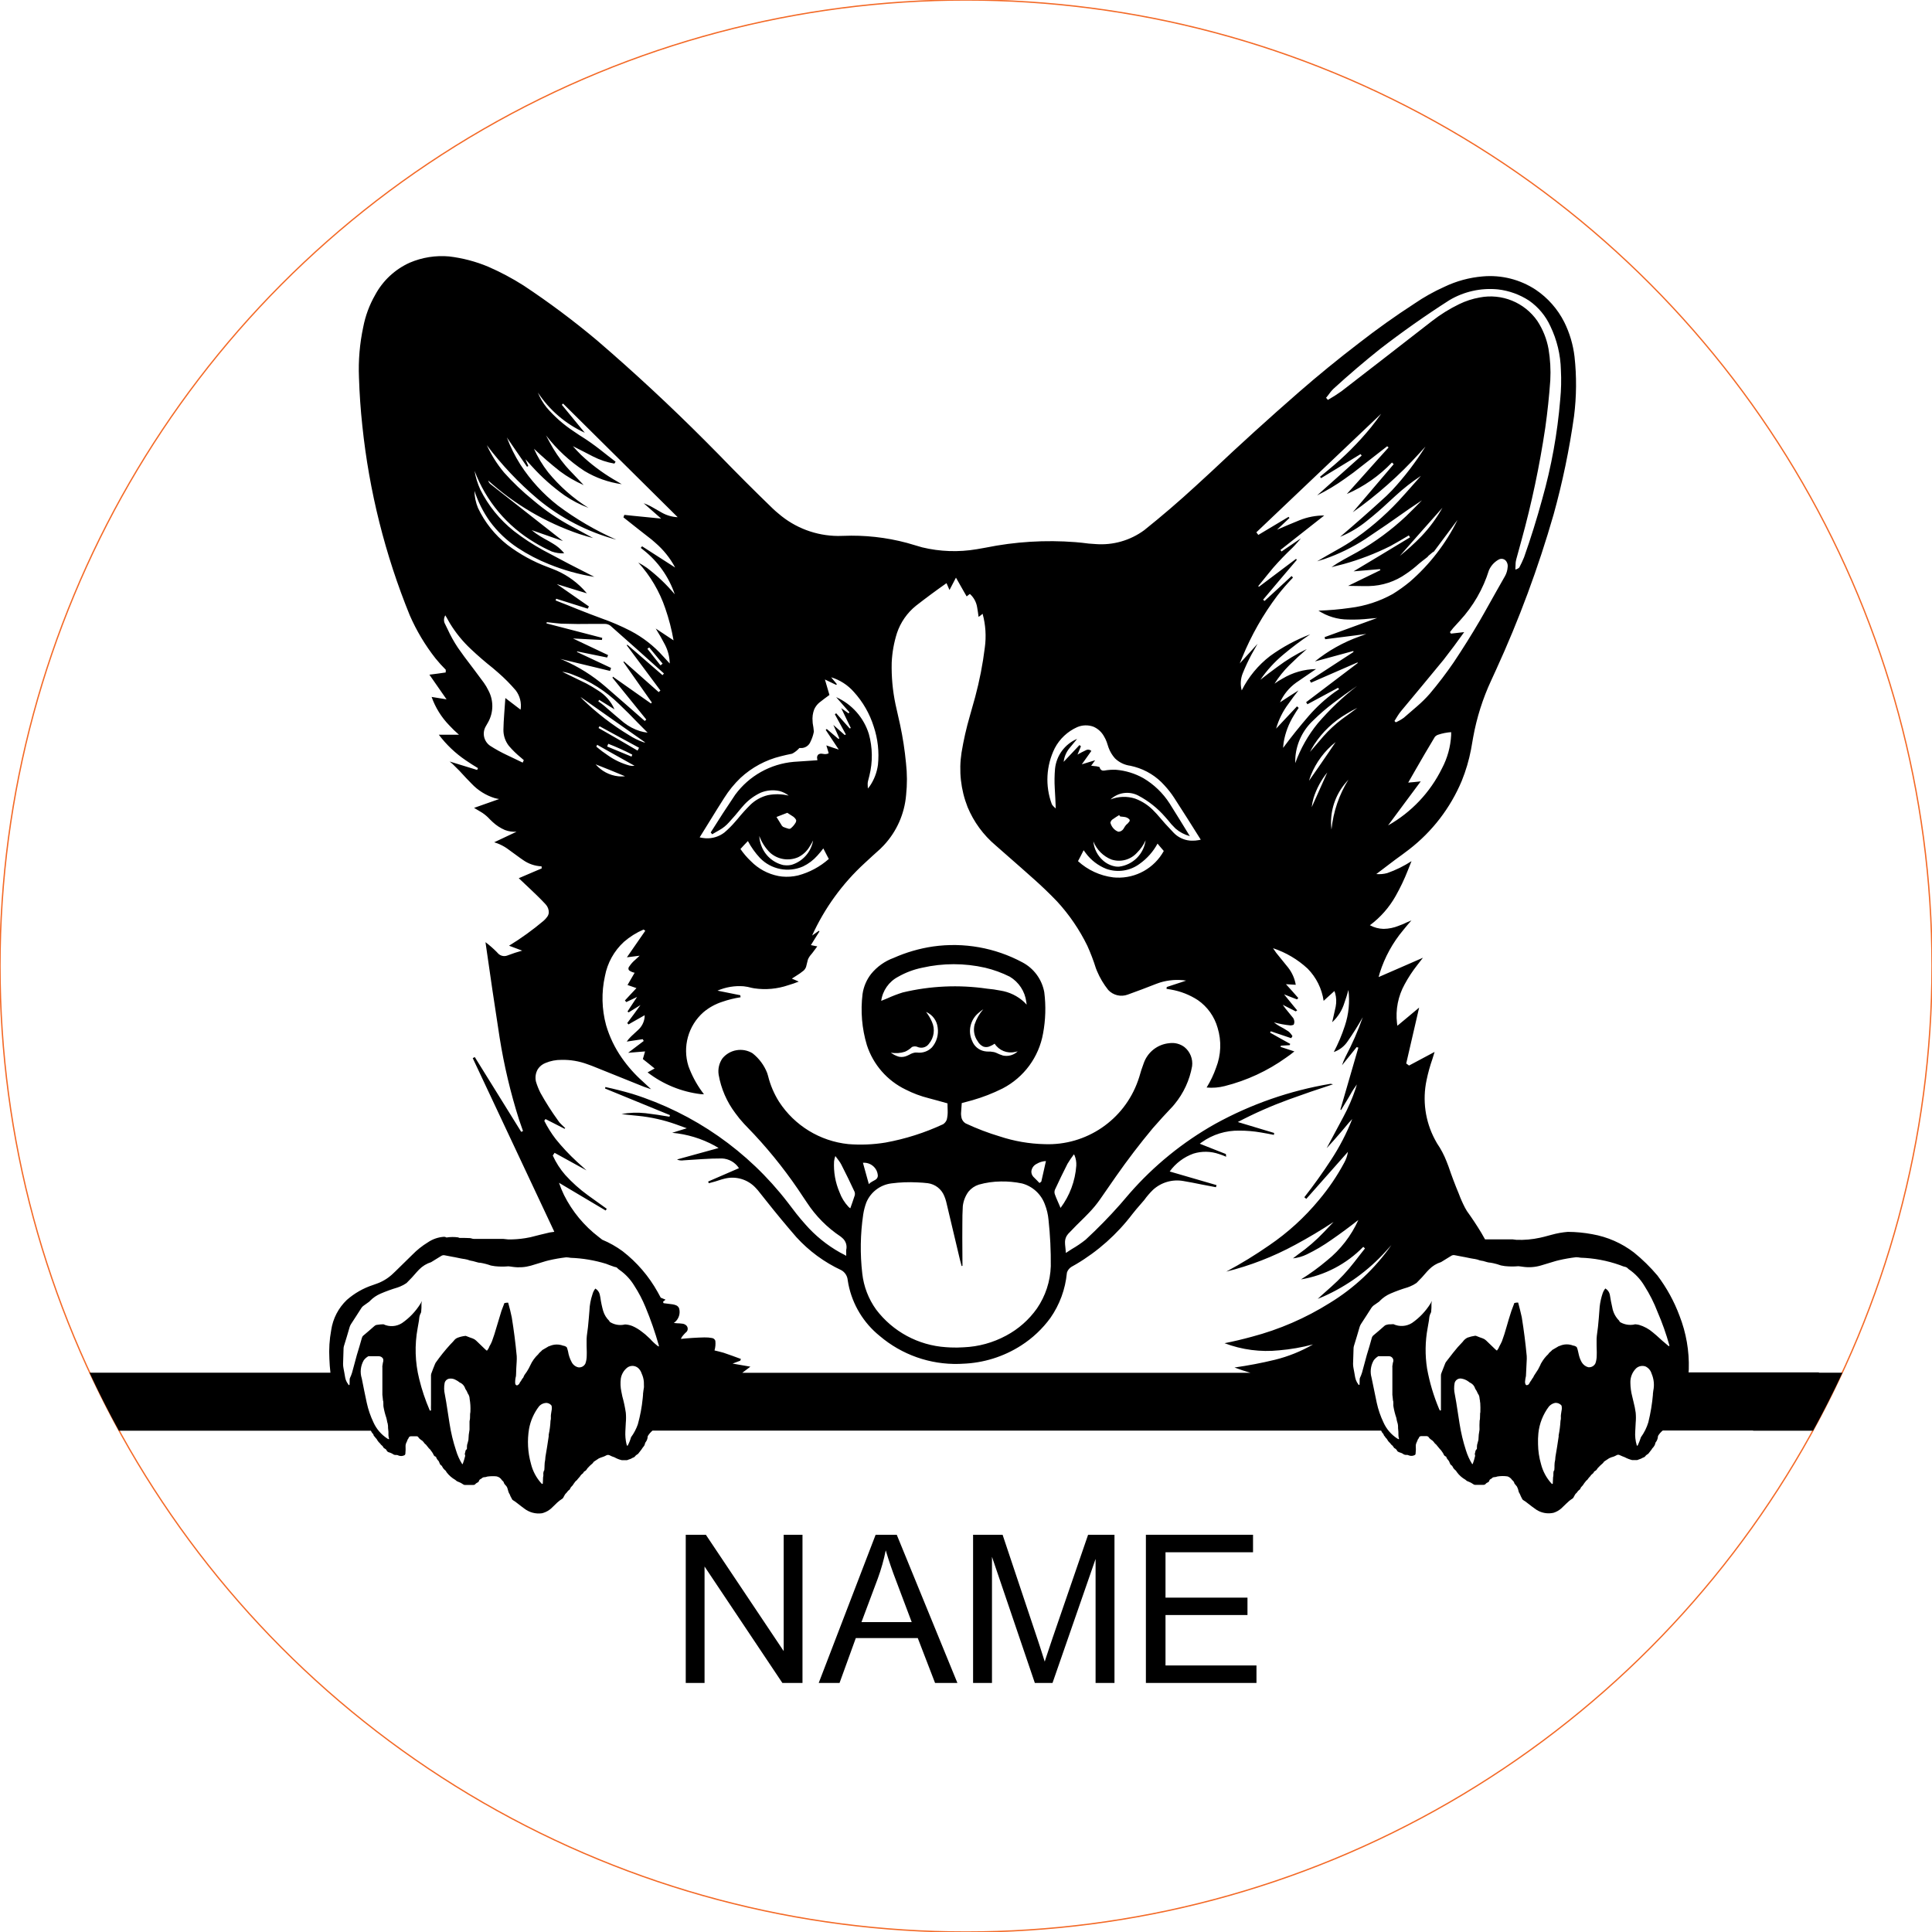 <svg viewBox="-40 -40 280 280" height="280.000mm" width="280.000mm" xmlns:xlink="http://www.w3.org/1999/xlink" xmlns="http://www.w3.org/2000/svg">
    <circle cy="0" cx="0" r="140" style="stroke:#f36926;stroke-width:0.05mm;fill:none" transform="matrix(1,0,0,-1,100,100)"></circle>
    <path d="M38.528,179.316L38.736,179.26C39.148,179.131,39.529,178.919,39.856,178.636L40.776,177.748C41.007,177.54,41.256,177.352,41.52,177.188L41.608,177.092C41.7,176.934,41.788,176.774,41.872,176.612L41.952,176.5L42.112,176.34C42.152,176.291,42.189,176.24,42.224,176.188L42.376,176.02L42.56,175.876C42.621,175.779,42.674,175.677,42.72,175.572L42.848,175.42L42.984,175.284L43.208,174.948C43.324,174.76,43.476,174.596,43.656,174.468L43.68,174.412C43.797,174.261,43.922,174.117,44.056,173.98C44.156,173.801,44.299,173.65,44.472,173.54L44.544,173.436L44.608,173.324C44.687,173.247,44.779,173.185,44.88,173.14L45.016,172.98L45.128,172.804C45.368,172.532,45.63,172.281,45.912,172.052C45.956,171.973,46.009,171.901,46.072,171.836L46.8,171.356C47.012,171.265,47.228,171.185,47.448,171.116L47.664,171.028L47.864,170.924C48.012,170.843,48.19,170.837,48.344,170.908L48.68,171.068C48.803,171.12,48.928,171.165,49.056,171.204C49.388,171.394,49.747,171.535,50.12,171.62C50.371,171.631,50.621,171.631,50.872,171.62C50.952,171.597,51.029,171.568,51.104,171.532C51.318,171.48,51.521,171.391,51.704,171.268C51.869,171.227,52.012,171.123,52.104,170.98L52.184,170.9C52.281,170.831,52.38,170.765,52.48,170.7C52.63,170.492,52.788,170.289,52.952,170.092C53.067,169.907,53.195,169.73,53.336,169.564L53.392,169.468C53.442,169.364,53.477,169.254,53.496,169.14L53.56,169.02L53.616,168.948C53.771,168.727,53.857,168.466,53.864,168.196L53.904,168.092C54.085,167.806,54.309,167.549,54.568,167.332L160.168,167.332L160.168,167.348C160.24,167.526,160.35,167.687,160.488,167.82L160.536,167.932L160.576,168.044C160.609,168.092,160.65,168.135,160.696,168.172C160.758,168.296,160.844,168.405,160.952,168.492L161.064,168.652L161.16,168.82C161.256,168.939,161.36,169.052,161.472,169.156C161.565,169.305,161.688,169.432,161.832,169.532L162.056,169.852C162.105,169.89,162.159,169.923,162.216,169.948L162.296,170.004C162.39,170.092,162.467,170.198,162.52,170.316L162.608,170.388C162.751,170.467,162.905,170.526,163.064,170.564L163.264,170.66L163.448,170.78C163.6,170.85,163.77,170.875,163.936,170.852L164.048,170.876L164.216,170.94C164.496,171.042,164.807,171.012,165.064,170.86C165.112,170.826,165.148,170.775,165.152,170.716C165.205,170.313,165.216,169.905,165.184,169.5L165.208,169.316C165.254,169.158,165.316,169.005,165.392,168.86C165.431,168.696,165.512,168.546,165.624,168.42C165.651,168.252,165.798,168.13,165.968,168.132L166.792,168.132C166.951,168.162,167.081,168.272,167.144,168.42L167.384,168.628L167.64,168.812C167.747,168.92,167.844,169.037,167.928,169.164L168.016,169.252L168.112,169.324C168.293,169.539,168.471,169.754,168.648,169.972C168.792,170.111,168.919,170.266,169.024,170.436C169.125,170.572,169.208,170.72,169.272,170.876L169.328,170.948C169.39,171.017,169.47,171.067,169.56,171.092L169.592,171.124C169.629,171.19,169.658,171.26,169.68,171.332L169.744,171.436C169.807,171.533,169.88,171.624,169.96,171.708L170.008,171.78C170.064,171.888,170.112,172.001,170.152,172.116L170.216,172.236C170.264,172.292,170.321,172.341,170.384,172.38L170.448,172.444C170.52,172.533,170.576,172.633,170.616,172.74L170.712,172.86C170.797,172.959,170.891,173.049,170.992,173.132L171.04,173.188L171.128,173.332C171.462,173.796,171.894,174.181,172.392,174.46C172.514,174.589,172.669,174.682,172.84,174.732L173.192,174.892C173.326,174.968,173.457,175.051,173.584,175.14L173.664,175.172L173.744,175.196L174.992,175.196C175.139,175.198,175.278,175.127,175.36,175.004L175.456,174.924C175.53,174.878,175.607,174.838,175.688,174.804L175.76,174.748C175.801,174.686,175.835,174.619,175.856,174.548L175.912,174.444C175.998,174.371,176.095,174.311,176.2,174.268L176.256,174.204L176.304,174.148C176.426,174.09,176.561,174.062,176.696,174.068L176.864,174.028L177.024,173.98C177.509,173.903,178.002,173.9,178.488,173.972C178.762,174.069,178.996,174.255,179.152,174.5C179.323,174.62,179.442,174.8,179.488,175.004C179.609,175.15,179.729,175.297,179.848,175.444C179.969,175.672,180.053,175.918,180.096,176.172L180.136,176.284C180.175,176.374,180.224,176.46,180.28,176.54C180.363,176.757,180.462,176.969,180.576,177.172C180.605,177.268,180.668,177.35,180.752,177.404L181.088,177.62C181.409,177.854,181.724,178.097,182.032,178.348C182.25,178.499,182.467,178.654,182.68,178.812L183.008,178.996C183.674,179.318,184.43,179.405,185.152,179.244C185.562,179.115,185.94,178.902,186.264,178.62L186.96,177.948L187.232,177.7L187.392,177.548C187.562,177.408,187.741,177.28,187.928,177.164L188.016,177.068C188.113,176.913,188.201,176.753,188.28,176.588L188.36,176.484C188.413,176.428,188.47,176.375,188.528,176.324C188.638,176.139,188.789,175.981,188.968,175.86L189.056,175.708L189.128,175.556C189.214,175.458,189.302,175.362,189.392,175.268C189.54,175.032,189.706,174.807,189.888,174.596L190.064,174.444L190.152,174.316C190.243,174.185,190.348,174.065,190.464,173.956C190.546,173.807,190.664,173.679,190.808,173.588L190.936,173.46L191.016,173.3C191.095,173.223,191.187,173.161,191.288,173.116L191.424,172.964L191.536,172.788C191.781,172.521,192.043,172.27,192.32,172.036C192.371,171.962,192.424,171.89,192.48,171.82L193.208,171.34C193.418,171.238,193.638,171.157,193.864,171.1L194.072,171.012L194.272,170.908C194.416,170.812,194.601,170.808,194.752,170.892L195.096,171.044C195.215,171.102,195.338,171.149,195.464,171.188C195.803,171.37,196.163,171.51,196.536,171.604C196.784,171.615,197.032,171.615,197.28,171.604C197.36,171.582,197.437,171.552,197.512,171.516C197.724,171.457,197.926,171.368,198.112,171.252C198.279,171.213,198.424,171.11,198.512,170.964L198.592,170.884C198.689,170.815,198.788,170.749,198.888,170.684C199.038,170.476,199.196,170.273,199.36,170.076C199.413,169.963,199.489,169.861,199.584,169.78L199.752,169.548C199.835,169.42,199.889,169.275,199.912,169.124L199.968,169.004L200.032,168.932C200.18,168.708,200.266,168.448,200.28,168.18L200.312,168.076C200.49,167.786,200.718,167.529,200.984,167.316L214.072,167.316L214.072,167.348L222.768,167.348C224.28,164.594,225.7,161.789,227.024,158.94L223.608,158.94L223.608,158.9L204.72,158.9L204.752,158.444C204.83,155.796,204.373,153.159,203.408,150.692C202.632,148.606,201.556,146.645,200.216,144.868C199.188,143.648,198.047,142.528,196.808,141.524C195.033,140.163,192.955,139.252,190.752,138.868C189.589,138.65,188.408,138.537,187.224,138.532C186.434,138.596,185.652,138.735,184.888,138.948C184.516,139.04,184.145,139.139,183.776,139.244L183.2,139.38C182.069,139.629,180.91,139.731,179.752,139.684L179.24,139.62L175.224,139.62L174.688,138.676C174.033,137.592,173.333,136.535,172.592,135.508L172.32,135.036C171.98,134.381,171.68,133.705,171.424,133.012C170.879,131.71,170.38,130.389,169.928,129.052L169.648,128.324C169.289,127.399,168.825,126.518,168.264,125.7L167.944,125.124C166.55,122.486,166.128,119.442,166.752,116.524C166.968,115.479,167.254,114.45,167.608,113.444L167.912,112.452C166.674,113.104,165.44,113.763,164.208,114.428L163.8,114.124L165.672,106.028L164.096,107.348L162.52,108.66L162.464,108.276C162.236,106.334,162.622,104.371,163.568,102.66C164.095,101.681,164.705,100.75,165.392,99.876C165.663,99.513,165.94,99.156,166.224,98.804L163.072,100.18L159.8,101.604L159.968,100.996C160.685,98.723,161.843,96.613,163.376,94.788C163.755,94.313,164.147,93.849,164.552,93.396C164.12,93.57,163.693,93.756,163.272,93.956L162.728,94.164C162.03,94.454,161.284,94.609,160.528,94.62C159.831,94.607,159.148,94.426,158.536,94.092C160.062,92.958,161.332,91.516,162.264,89.86C162.947,88.653,163.543,87.399,164.048,86.108L164.568,84.804C163.47,85.518,162.291,86.098,161.056,86.532C160.538,86.675,159.999,86.723,159.464,86.676L161.36,85.236C161.97,84.765,162.589,84.307,163.216,83.86L164.216,83.108C167.572,80.516,170.199,77.098,171.84,73.188C172.44,71.713,172.893,70.183,173.192,68.62L173.504,66.844C174.018,64.008,174.891,61.25,176.104,58.636L176.808,57.1C180.151,49.807,182.943,42.274,185.16,34.564C186.456,29.889,187.444,25.135,188.12,20.332C188.484,17.465,188.508,14.565,188.192,11.692C187.987,9.95,187.484,8.256,186.704,6.684C185.751,4.794,184.33,3.18,182.576,1.996C180.304,0.499,177.59,-0.184,174.88,0.06C172.95,0.221,171.066,0.734,169.32,1.572C167.805,2.252,166.354,3.065,164.984,4.004C162.217,5.799,159.529,7.713,156.928,9.74C153.958,12.013,151.06,14.38,148.24,16.836C143.939,20.587,139.716,24.421,135.568,28.34L133.272,30.452C130.866,32.665,128.385,34.794,125.832,36.836C123.805,38.328,121.31,39.043,118.8,38.852C118.131,38.821,117.463,38.757,116.8,38.66L115.864,38.572C111.504,38.232,107.118,38.501,102.832,39.372L101.56,39.596C98.929,40.044,96.234,39.952,93.64,39.324C93.328,39.243,93.018,39.153,92.712,39.052L91.424,38.676C88.418,37.874,85.308,37.532,82.2,37.66L81.456,37.676C78.281,37.656,75.218,36.505,72.816,34.428C72.537,34.202,72.268,33.964,72.008,33.716C69.342,31.14,66.72,28.518,64.144,25.852L62.176,23.868C57.153,18.83,51.938,13.987,46.544,9.348C43.147,6.496,39.592,3.839,35.896,1.388C34.255,0.343,32.535,-0.571,30.752,-1.348C28.942,-2.105,27.036,-2.606,25.088,-2.836C23.141,-3.01,21.182,-2.699,19.384,-1.932C17.242,-0.967,15.479,0.678,14.368,2.748C13.538,4.196,12.954,5.772,12.64,7.412C12.131,9.801,11.924,12.244,12.024,14.684C12.097,17.031,12.26,19.374,12.512,21.708C13.495,31.147,15.811,40.399,19.392,49.188C20.363,51.412,21.613,53.503,23.112,55.412C23.575,55.985,24.069,56.533,24.592,57.052L24.608,57.092C24.604,57.214,24.599,57.338,24.592,57.46C23.807,57.578,23.02,57.685,22.232,57.78C23.056,58.978,23.884,60.167,24.72,61.356C23.998,61.243,23.273,61.125,22.552,61.004C23.097,62.542,23.967,63.945,25.104,65.116C25.549,65.599,26.022,66.056,26.52,66.484L23.6,66.484C24.692,67.932,26.017,69.189,27.52,70.204C28.092,70.596,28.676,70.97,29.272,71.324L29.152,71.588L25.168,70.364L25.592,70.724C26.277,71.376,26.933,72.056,27.56,72.764L28.352,73.58C29.262,74.546,30.405,75.263,31.672,75.66C31.891,75.719,32.112,75.767,32.336,75.804L28.704,77.084C29.038,77.288,29.374,77.488,29.712,77.684L29.944,77.828C30.334,78.094,30.691,78.406,31.008,78.756L31.4,79.132C31.921,79.618,32.522,80.01,33.176,80.292C33.714,80.495,34.29,80.579,34.864,80.54C33.775,81.057,32.716,81.556,31.624,82.068L32.112,82.236C32.579,82.418,33.025,82.651,33.44,82.932C34.102,83.401,34.758,83.878,35.408,84.364L35.8,84.636C36.588,85.196,37.522,85.515,38.488,85.556L38.504,85.86L37.632,86.228L35.184,87.276C35.805,87.867,36.422,88.45,37.048,89.036L37.976,89.932C38.357,90.303,38.728,90.684,39.088,91.076C39.389,91.402,39.55,91.833,39.536,92.276C39.509,92.531,39.403,92.772,39.232,92.964C39.097,93.142,38.944,93.305,38.776,93.452C37.203,94.779,35.531,95.985,33.776,97.06C34.414,97.3,35.041,97.534,35.68,97.772C35.329,97.889,34.974,97.996,34.616,98.092L33.496,98.492C33.035,98.653,32.523,98.531,32.184,98.18L31.992,97.972C31.483,97.458,30.938,96.982,30.36,96.548L31.36,103.46L32.408,110.372C33.049,114.402,33.99,118.378,35.224,122.268C35.413,122.818,35.607,123.375,35.8,123.924L35.536,124.036L28.808,113.196C28.708,113.247,28.609,113.3,28.512,113.356L34.424,125.932L40.336,138.516L40.304,138.516L40.272,138.532L39.664,138.62C38.728,138.836,37.794,139.065,36.864,139.308L36.136,139.444C35.319,139.575,34.492,139.637,33.664,139.628C33.41,139.611,33.156,139.585,32.904,139.548L28.632,139.548C28.503,139.536,28.377,139.507,28.256,139.46L28.096,139.436C27.606,139.412,27.115,139.404,26.624,139.412L26.552,139.396L26.4,139.332C25.837,139.253,25.266,139.259,24.704,139.348C24.603,139.284,24.487,139.248,24.368,139.244C23.523,139.295,22.707,139.574,22.008,140.052C21.186,140.553,20.431,141.155,19.76,141.844C18.942,142.636,18.128,143.434,17.32,144.236L16.776,144.748C16.1,145.35,15.308,145.808,14.448,146.092L14.024,146.244C12.642,146.699,11.366,147.429,10.272,148.388C9.046,149.554,8.246,151.098,8,152.772C7.747,154.141,7.658,155.534,7.736,156.924C7.76,157.598,7.811,158.27,7.888,158.94L-27.024,158.94C-25.702,161.79,-24.282,164.595,-22.768,167.348L13.76,167.348L13.76,167.372C13.834,167.547,13.943,167.704,14.08,167.836L14.128,167.924L14.152,168.028C14.178,168.097,14.226,168.155,14.288,168.196C14.377,168.328,14.479,168.451,14.592,168.564C14.711,168.796,14.871,169.005,15.064,169.18C15.159,169.322,15.278,169.447,15.416,169.548L15.48,169.628C15.519,169.684,15.554,169.743,15.584,169.804L15.648,169.868C15.726,169.922,15.806,169.973,15.888,170.02L15.96,170.084C16.003,170.133,16.035,170.19,16.056,170.252L16.112,170.332C16.22,170.435,16.357,170.502,16.504,170.524L16.648,170.58C16.786,170.638,16.918,170.71,17.04,170.796L17.152,170.844C17.273,170.868,17.397,170.876,17.52,170.868L17.64,170.892L17.8,170.964C18.078,171.056,18.382,171.03,18.64,170.892C18.686,170.847,18.722,170.793,18.744,170.732C18.787,170.331,18.798,169.927,18.776,169.524L18.8,169.332C18.844,169.176,18.906,169.026,18.984,168.884C19.023,168.719,19.1,168.566,19.208,168.436C19.24,168.268,19.389,168.148,19.56,168.156L20.376,168.156C20.479,168.151,20.576,168.205,20.632,168.292L20.728,168.436C20.882,168.584,21.051,168.715,21.232,168.828L21.384,168.996L21.52,169.18C21.573,169.242,21.635,169.296,21.704,169.34L21.816,169.468L21.912,169.596L22.016,169.716L22.144,169.884C22.203,169.956,22.27,170.02,22.344,170.076C22.432,170.203,22.523,170.329,22.616,170.452L22.728,170.62L22.864,170.892C22.92,171.003,23.023,171.083,23.144,171.108L23.184,171.14C23.218,171.207,23.247,171.277,23.272,171.348L23.336,171.46C23.395,171.558,23.468,171.646,23.552,171.724L23.6,171.796C23.65,171.91,23.698,172.025,23.744,172.14L23.808,172.26C23.859,172.311,23.916,172.356,23.976,172.396L24.04,172.46C24.102,172.555,24.158,172.654,24.208,172.756L24.304,172.876C24.389,172.975,24.483,173.066,24.584,173.148L24.632,173.204L24.712,173.356C25.054,173.813,25.487,174.194,25.984,174.476C26.105,174.605,26.256,174.702,26.424,174.756L26.776,174.908C26.912,174.987,27.045,175.069,27.176,175.156L27.248,175.188L27.336,175.212L28.584,175.212C28.732,175.218,28.871,175.144,28.952,175.02L29.048,174.948C29.118,174.897,29.193,174.855,29.272,174.82L29.352,174.764C29.388,174.7,29.417,174.633,29.44,174.564L29.504,174.46C29.586,174.385,29.681,174.325,29.784,174.284C29.909,174.139,30.097,174.065,30.288,174.084L30.464,174.044L30.616,173.996C31.059,173.933,31.507,173.922,31.952,173.964C32.285,174.027,32.574,174.232,32.744,174.524C32.823,174.585,32.896,174.655,32.96,174.732L33.08,175.02C33.116,175.088,33.166,175.147,33.224,175.196L33.44,175.46C33.475,175.518,33.505,175.58,33.528,175.644L33.688,176.196C33.726,176.325,33.786,176.447,33.864,176.556C33.941,176.777,34.043,176.989,34.168,177.188C34.19,177.287,34.254,177.372,34.344,177.42L34.68,177.636C34.997,177.875,35.312,178.118,35.624,178.364L35.968,178.62C36.692,179.189,37.616,179.44,38.528,179.316zM54.768,55.228L53.824,54.028L54.088,53.836C54.742,54.612,55.39,55.394,56.032,56.18L55.728,56.428L54.768,55.228zM150.208,76.316L150.368,75.66C150.793,74.309,151.469,73.049,152.36,71.948L150.648,75.772L150.104,76.98L150.208,76.316zM49.768,68.924L47.992,68.188L48.072,68.004L48.152,67.796C49.339,68.256,50.501,68.779,51.632,69.364L51.528,69.652L49.768,68.924zM49.944,72.524L49.624,72.508C48.341,72.372,47.16,71.751,46.32,70.772L48.432,71.612L50.584,72.5L50.256,72.524L49.944,72.524zM152.92,79.7L152.904,79.188C152.905,77.052,153.681,74.988,155.088,73.38L155.424,72.996C154.065,75.185,153.225,77.656,152.968,80.22L152.92,79.7zM149.84,72.748L149.984,72.348C150.743,70.465,151.978,68.811,153.568,67.548L152.608,68.972C151.651,70.375,150.688,71.767,149.712,73.156L149.84,72.748zM49.576,67.132L46.744,65.508L46.888,65.252C48.807,66.286,50.706,67.321,52.616,68.372L52.4,68.78L49.576,67.132zM150.152,68.42L150.472,67.892C151.665,66.068,153.267,64.547,155.152,63.452C155.659,63.137,156.182,62.848,156.72,62.588L155.792,63.276L154.44,64.26C153.491,64.981,152.615,65.793,151.824,66.684L150.656,68.044L149.856,68.972L150.152,68.42zM165.992,37.028L169.048,33.588C168.206,35.087,167.183,36.476,166,37.724C165.019,38.737,163.974,39.685,162.872,40.564L165.992,37.028zM51.48,70.988L51.2,70.94C50.101,70.636,49.062,70.147,48.128,69.492C47.535,69.1,46.966,68.672,46.424,68.212L46.544,67.94L47.872,68.692L51.96,70.98C51.801,71.008,51.639,71.011,51.48,70.988zM74.232,80.092L73.848,79.972L73.48,79.828C73.347,79.725,73.244,79.59,73.176,79.436C72.961,79.094,72.747,78.749,72.536,78.404L72.88,78.268C73.28,78.113,73.704,77.95,74.104,77.796L74.456,78.028L74.832,78.268C75.069,78.401,75.26,78.602,75.384,78.844C75.4,78.993,75.364,79.143,75.28,79.268C75.095,79.579,74.854,79.853,74.568,80.076C74.464,80.13,74.341,80.136,74.232,80.092zM122.008,80.516L121.784,80.404C121.355,80.14,121.048,79.717,120.928,79.228C120.975,79.003,121.118,78.81,121.32,78.7C121.603,78.499,121.894,78.31,122.192,78.132L122.352,78.332C122.485,78.351,122.618,78.364,122.752,78.372L122.944,78.396C123.229,78.423,123.495,78.553,123.688,78.764C123.736,78.856,123.738,78.966,123.68,79.052C123.546,79.243,123.384,79.413,123.2,79.556L123.048,79.756L122.8,80.156C122.646,80.375,122.403,80.516,122.136,80.54L122.008,80.516zM53.392,67.596L53.232,67.564C52.513,67.307,51.826,66.969,51.184,66.556C48.749,65.087,46.489,63.345,44.448,61.364L44.128,61.004L48.824,64.308L53.52,67.604L53.392,67.596zM121.944,85.604L121.712,85.588C121.018,85.477,120.371,85.169,119.848,84.7C119.049,83.991,118.551,83.004,118.456,81.94C118.93,83.135,119.872,84.083,121.064,84.564C122.397,85.006,123.866,84.613,124.8,83.564C125.319,83.052,125.737,82.447,126.032,81.78C125.765,83.78,124.186,85.35,122.184,85.604L121.944,85.604zM73.832,85.404L73.512,85.372C72.032,85.024,70.83,83.949,70.32,82.516C70.155,82.081,70.063,81.621,70.048,81.156C70.384,82.082,70.925,82.919,71.632,83.604C72.744,84.576,74.316,84.822,75.672,84.236C76.36,83.898,76.936,83.367,77.328,82.708C77.521,82.42,77.693,82.118,77.84,81.804C77.558,83.454,76.379,84.809,74.784,85.316C74.474,85.4,74.152,85.429,73.832,85.404zM147.72,70.116L147.744,69.644C147.93,67.635,148.854,65.765,150.336,64.396C151.235,63.507,152.192,62.679,153.2,61.916C154.339,61.047,155.502,60.209,156.688,59.404C154.608,61.015,152.697,62.832,150.984,64.828C149.577,66.552,148.473,68.502,147.72,70.596L147.72,70.116zM53.288,66.092L52.744,65.956C51.895,65.687,51.1,65.267,50.4,64.716C49.441,63.92,48.494,63.11,47.56,62.284L47.144,61.956L46.712,61.644L46.832,61.428L49.056,62.804C48.567,61.684,47.749,60.738,46.712,60.092C46.153,59.72,45.577,59.375,44.984,59.06L41.48,57.356C42,57.424,42.509,57.561,42.992,57.764C45.517,58.703,47.815,60.164,49.736,62.052C50.676,62.946,51.594,63.864,52.488,64.804L53.856,66.18L53.288,66.092zM121.776,87.188L121.336,87.156C119.432,86.919,117.649,86.097,116.232,84.804L116.632,84.044L117.048,83.22L117.352,83.636C118.113,84.662,119.147,85.455,120.336,85.924C121.965,86.499,123.773,86.226,125.16,85.196C126.241,84.43,127.131,83.426,127.76,82.26L128,82.556L128.664,83.332C127.286,85.821,124.618,87.315,121.776,87.188zM73.336,87.036L72.8,86.956C71.289,86.66,69.902,85.912,68.824,84.812C68.259,84.278,67.752,83.685,67.312,83.044C67.664,82.652,68.024,82.268,68.392,81.892C68.864,82.78,69.451,83.603,70.136,84.34C71.754,86.015,74.243,86.507,76.376,85.572C77.168,85.194,77.875,84.661,78.456,84.004C78.761,83.669,79.05,83.32,79.32,82.956C79.525,83.347,79.727,83.739,79.928,84.132L80.12,84.484C78.841,85.617,77.315,86.436,75.664,86.876C74.902,87.057,74.116,87.111,73.336,87.036zM197.248,169.524L197.208,169.452C197.014,168.799,196.941,168.116,196.992,167.436L197.056,166.204C197.101,165.714,197.101,165.222,197.056,164.732C196.985,164.22,196.883,163.712,196.752,163.212L196.552,162.372C196.385,161.734,196.296,161.079,196.288,160.42C196.254,159.634,196.554,158.87,197.112,158.316C197.482,157.978,198.007,157.871,198.48,158.036C198.909,158.24,199.229,158.619,199.36,159.076C199.697,159.857,199.784,160.723,199.608,161.556L199.544,162.084L199.56,162.068C199.442,163.438,199.217,164.797,198.888,166.132C198.654,166.907,198.292,167.637,197.816,168.292C197.693,168.679,197.546,169.059,197.376,169.428L197.32,169.524C197.296,169.53,197.272,169.532,197.248,169.524zM50.888,169.524L50.864,169.492L50.856,169.452L50.792,169.284C50.653,168.678,50.599,168.056,50.632,167.436L50.696,166.204C50.741,165.714,50.741,165.222,50.696,164.732C50.577,163.936,50.409,163.147,50.192,162.372L50.056,161.7C49.919,161.067,49.892,160.414,49.976,159.772C50.082,159.157,50.409,158.602,50.896,158.212C51.395,157.834,52.096,157.878,52.544,158.316C52.754,158.529,52.911,158.79,53,159.076C53.172,159.447,53.278,159.845,53.312,160.252L53.328,161.036L53.248,161.556L53.184,162.084L53.2,162.068L53.144,162.668C53.018,163.939,52.782,165.197,52.44,166.428C52.206,167.095,51.875,167.723,51.456,168.292C51.337,168.72,51.171,169.133,50.96,169.524L50.928,169.532L50.888,169.524zM184.92,175.052L184.832,174.98C184.114,174.184,183.601,173.226,183.336,172.188C183.063,171.246,182.917,170.272,182.904,169.292C182.885,168.769,182.901,168.245,182.952,167.724C183.098,166.316,183.627,164.974,184.48,163.844C184.716,163.574,185.033,163.388,185.384,163.316C185.741,163.283,186.092,163.433,186.312,163.716C186.369,163.969,186.367,164.232,186.304,164.484C186.286,164.645,186.261,164.805,186.232,164.964L186.208,165.204L186.216,165.444C186.226,165.601,186.207,165.758,186.16,165.908C186.119,166.623,186.029,167.334,185.888,168.036L185.896,168.172C185.754,169.164,185.597,170.153,185.424,171.14C185.417,171.423,185.38,171.705,185.312,171.98L185.288,172.372L185.288,172.66C185.285,172.794,185.277,172.927,185.264,173.06C185.239,173.111,185.209,173.158,185.176,173.204L185.152,173.268C185.128,173.432,185.12,173.598,185.128,173.764L185.112,173.94L185.08,174.108C185.061,174.406,185.048,174.705,185.04,175.004L185.032,175.036L184.952,175.068L184.92,175.052zM38.544,175.052L38.456,174.98C37.721,174.166,37.201,173.182,36.944,172.116C36.486,170.479,36.393,168.761,36.672,167.084C36.889,165.897,37.385,164.778,38.12,163.82C38.404,163.496,38.817,163.314,39.248,163.324C39.522,163.354,39.771,163.496,39.936,163.716C39.993,163.969,39.99,164.232,39.928,164.484C39.909,164.645,39.885,164.805,39.856,164.964L39.832,165.204L39.84,165.444C39.849,165.601,39.83,165.758,39.784,165.908C39.754,166.578,39.669,167.244,39.528,167.9L39.52,168.036L39.52,168.172C39.378,169.164,39.221,170.153,39.048,171.14C39.037,171.422,39.002,171.703,38.944,171.98L38.92,172.372L38.912,172.66C38.909,172.794,38.901,172.927,38.888,173.06L38.808,173.204C38.744,173.383,38.725,173.576,38.752,173.764L38.736,173.94L38.704,174.108C38.69,174.324,38.682,174.54,38.68,174.756L38.664,175.004L38.656,175.036L38.6,175.06L38.544,175.052zM16.288,168.564L16.144,168.492C15.256,167.917,14.553,167.098,14.12,166.132C13.69,165.228,13.365,164.278,13.152,163.3C12.901,162.129,12.661,160.956,12.432,159.78C12.149,158.899,12.254,157.939,12.72,157.14C12.903,156.89,13.141,156.685,13.416,156.54L13.48,156.556L14.896,156.556C15.147,156.555,15.381,156.685,15.512,156.9C15.572,157.088,15.566,157.291,15.496,157.476C15.472,157.658,15.443,157.84,15.408,158.02L15.416,158.156L15.416,162.14L15.464,162.556L15.504,162.972L15.544,163.084C15.56,163.273,15.566,163.463,15.56,163.652L15.576,163.86C15.671,164.414,15.81,164.96,15.992,165.492L16.064,165.796L16.12,166.1L16.184,166.308C16.231,166.523,16.25,166.744,16.24,166.964C16.297,167.316,16.315,167.672,16.296,168.028L16.328,168.268L16.376,168.508L16.408,168.54L16.392,168.564C16.358,168.574,16.322,168.574,16.288,168.564zM162.664,168.564L162.52,168.492C161.628,167.922,160.924,167.101,160.496,166.132C160.066,165.228,159.741,164.278,159.528,163.3C159.278,162.126,159.036,160.957,158.8,159.78L158.752,159.556L158.704,159.356C158.567,158.594,158.705,157.809,159.096,157.14C159.275,156.908,159.494,156.71,159.744,156.556C159.778,156.545,159.814,156.546,159.848,156.556L161.272,156.556C161.451,156.547,161.625,156.614,161.751,156.741C161.878,156.867,161.945,157.041,161.936,157.22C161.931,157.309,161.909,157.395,161.872,157.476C161.849,157.658,161.819,157.84,161.784,158.02L161.792,158.156L161.792,162.14L161.84,162.556L161.88,162.972L161.92,163.084C161.939,163.273,161.941,163.463,161.928,163.652L161.952,163.86C162.045,164.415,162.184,164.961,162.368,165.492C162.407,165.769,162.471,166.042,162.56,166.308L162.6,166.524C162.616,166.67,162.622,166.817,162.616,166.964C162.662,167.317,162.681,167.672,162.672,168.028L162.696,168.268L162.752,168.508C162.757,168.526,162.765,168.543,162.768,168.564L162.664,168.564zM173.376,172.188L173.352,172.172C172.97,171.554,172.669,170.89,172.456,170.196C172.043,168.927,171.733,167.627,171.528,166.308L171.04,163.172L170.848,162.1C170.721,161.551,170.71,160.981,170.816,160.428C170.928,160.013,171.325,159.741,171.752,159.788C172.138,159.84,172.503,159.988,172.816,160.22L172.992,160.356L173.136,160.428C173.463,160.605,173.703,160.909,173.8,161.268C173.954,161.48,174.081,161.711,174.176,161.956C174.288,162.096,174.364,162.261,174.4,162.436L174.448,162.804L174.488,162.988L174.496,163.164L174.528,163.332C174.555,163.779,174.56,164.228,174.544,164.676L174.512,164.804C174.499,165.068,174.491,165.332,174.488,165.596L174.472,165.74L174.44,165.876C174.412,166.313,174.407,166.751,174.424,167.188C174.328,167.679,174.275,168.176,174.264,168.676L174.072,169.396C174.049,169.579,174.04,169.764,174.048,169.948L174,170.044L173.92,170.116C173.843,170.224,173.803,170.352,173.8,170.484C173.731,170.624,173.728,170.787,173.784,170.932L173.784,171.012C173.697,171.404,173.582,171.789,173.44,172.164C173.421,172.178,173.4,172.188,173.376,172.188zM27,172.188L26.976,172.172C26.592,171.557,26.293,170.892,26.088,170.196C25.667,168.929,25.354,167.628,25.152,166.308L24.664,163.172L24.472,162.1C24.345,161.551,24.334,160.981,24.44,160.428C24.52,160.096,24.797,159.848,25.136,159.804C25.452,159.762,25.773,159.827,26.048,159.988C26.252,160.086,26.443,160.21,26.616,160.356C27.013,160.519,27.314,160.855,27.432,161.268C27.586,161.479,27.71,161.711,27.8,161.956C27.967,162.184,28.059,162.458,28.064,162.74C28.166,163.326,28.203,163.922,28.176,164.516C28.181,164.613,28.17,164.71,28.144,164.804L28.128,164.972C28.12,165.132,28.117,165.292,28.12,165.452L28.112,165.596C28.108,165.691,28.092,165.785,28.064,165.876L28.048,166.012C28.037,166.404,28.037,166.796,28.048,167.188C27.953,167.679,27.899,168.176,27.888,168.676L27.8,169.036L27.696,169.396C27.672,169.579,27.664,169.764,27.672,169.948L27.656,170.004C27.634,170.053,27.593,170.092,27.544,170.116L27.488,170.196C27.456,170.289,27.434,170.386,27.424,170.484C27.351,170.624,27.349,170.789,27.416,170.932L27.416,171.012C27.321,171.403,27.204,171.787,27.064,172.164L27.032,172.188L27,172.188zM163.52,76.452L165.904,73.244L164.912,73.348C164.638,73.377,164.363,73.401,164.088,73.42L165.04,71.756C165.989,70.094,166.957,68.444,167.944,66.804C168.07,66.657,168.233,66.547,168.416,66.484C169.03,66.28,169.667,66.153,170.312,66.108L170.312,66.532C170.226,68.218,169.773,69.864,168.984,71.356C167.273,74.839,164.549,77.723,161.168,79.628L163.52,76.452zM162.096,64.492C162.252,64.249,162.404,64.004,162.552,63.756L162.792,63.396L163.056,63.052L166.136,59.348L169.208,55.628C170.235,54.312,171.233,52.973,172.2,51.612C171.561,51.689,170.92,51.761,170.28,51.828L170.136,51.612C170.288,51.408,170.445,51.208,170.608,51.012L171.576,49.948C173.507,47.854,174.947,45.356,175.792,42.636L175.912,42.396C176.221,41.824,176.695,41.358,177.272,41.06C177.647,40.894,178.087,41.022,178.312,41.364C178.484,41.62,178.55,41.932,178.496,42.236C178.461,42.674,178.334,43.1,178.12,43.484L176.872,45.684C176.255,46.761,175.647,47.844,175.048,48.932L174.456,49.964C173.255,52.014,171.993,54.029,170.672,56.004C169.596,57.572,168.442,59.086,167.216,60.54C166.656,61.179,166.052,61.777,165.408,62.332C164.763,62.894,164.114,63.455,163.464,64.012C163.098,64.279,162.703,64.504,162.288,64.684L162.096,64.492zM34.608,69.972L33.464,69.428C32.624,69.035,31.812,68.586,31.032,68.084C30.124,67.458,29.846,66.242,30.392,65.284L30.752,64.652C31.545,63.217,31.551,61.476,30.768,60.036C30.585,59.659,30.371,59.298,30.128,58.956C29.188,57.682,28.239,56.416,27.28,55.156L26.36,53.868C25.791,53.013,25.291,52.114,24.864,51.18L24.416,50.26C24.31,49.951,24.327,49.613,24.464,49.316L24.528,49.172L24.72,49.484L25.2,50.332C26.038,51.706,27.057,52.96,28.232,54.06C29.255,55.026,30.321,55.947,31.424,56.82L32.224,57.508C33.125,58.293,33.967,59.143,34.744,60.052C35.351,60.85,35.605,61.862,35.448,62.852L33.24,61.164C33.189,61.943,33.133,62.722,33.072,63.5L33,64.628L32.96,65.732C32.942,66.593,33.225,67.433,33.76,68.108C34.293,68.732,34.882,69.305,35.52,69.82L35.912,70.164L35.752,70.524L34.608,69.972zM132.664,81.836L132.408,81.82C131.532,81.729,130.716,81.333,130.104,80.7C129.256,79.823,128.439,78.916,127.656,77.98L127.296,77.604C126.529,76.771,125.575,76.132,124.512,75.74C123.344,75.367,122.084,75.409,120.944,75.86C122.02,74.845,123.617,74.615,124.936,75.284C126.432,76.068,127.767,77.126,128.872,78.404C129.177,78.741,129.47,79.088,129.752,79.444L130.376,80.092C130.975,80.603,131.68,80.975,132.44,81.18L130.976,78.796L129.504,76.436C128.539,74.934,127.234,73.679,125.696,72.772C124.485,72.095,123.143,71.683,121.76,71.564C121.187,71.537,120.613,71.575,120.048,71.676L119.784,71.676C119.567,71.617,119.407,71.434,119.376,71.212L119.328,71.156C119.063,71.074,118.789,71.027,118.512,71.02L118.136,70.964L118.336,70.708L118.528,70.436L118.72,70.18L116.784,70.772L117.528,69.732C117.744,69.432,117.957,69.131,118.168,68.828L118.016,68.724C117.807,68.611,117.555,68.617,117.352,68.74C116.945,68.929,116.547,69.137,116.16,69.364C116.324,68.96,116.489,68.558,116.656,68.156L116.448,67.98L115.904,68.556L114.152,70.412C114.234,69.729,114.496,69.08,114.912,68.532C115.304,68.045,115.701,67.562,116.104,67.084C114.328,67.836,113.102,69.494,112.904,71.412C112.821,72.354,112.808,73.3,112.864,74.244L112.944,75.7L113.008,77.172C112.906,77.073,112.802,76.977,112.696,76.884L112.552,76.724L112.44,76.556C111.453,73.907,111.606,70.968,112.864,68.436C113.574,67.08,114.722,66.003,116.12,65.38C116.87,65.06,117.715,65.04,118.48,65.324C119.106,65.599,119.628,66.067,119.968,66.66C120.138,66.936,120.28,67.228,120.392,67.532L120.656,68.34C120.865,68.918,121.183,69.45,121.592,69.908C122.2,70.498,122.984,70.874,123.824,70.98L124.44,71.132C126.101,71.591,127.596,72.519,128.744,73.804C129.267,74.365,129.741,74.97,130.16,75.612C131.465,77.629,132.751,79.654,134.024,81.692L133.736,81.756C133.383,81.824,133.023,81.851,132.664,81.836zM50.576,61.972L47.688,59.46C45.875,57.898,43.836,56.62,41.64,55.668L41.192,55.492L48.416,57.236L48.56,56.804C46.933,56.035,45.263,55.252,43.632,54.492L43.632,54.404L47.992,55.292L48.128,54.94C46.435,54.128,44.741,53.327,43.04,52.532L44.576,52.612L46.104,52.692L47.24,52.748L47.28,52.444C44.6,51.738,41.885,51.034,39.2,50.348L39.24,50.172C39.707,50.218,40.174,50.269,40.64,50.324L41.344,50.388C42.906,50.441,44.469,50.452,46.032,50.42L47.584,50.42C47.891,50.406,48.195,50.493,48.448,50.668C51.05,52.964,53.647,55.28,56.224,57.604L56.016,57.852L53.472,55.644L50.928,53.444C50.889,53.458,50.855,53.482,50.832,53.516L55.712,60.076L55.576,60.196L55.464,60.308L50.44,55.86C50.407,55.885,50.377,55.915,50.352,55.948L54.464,61.804C54.434,61.862,54.39,61.911,54.336,61.948L48.824,58.068L48.768,58.228L53.664,64.276L53.448,64.492L50.576,61.972zM62.296,81.492L62,81.46C61.798,81.44,61.597,81.405,61.4,81.356C62.271,79.963,63.141,78.557,64,77.156L64.96,75.636C65.625,74.578,66.418,73.605,67.32,72.74C68.966,71.216,70.973,70.136,73.152,69.604C73.69,69.466,74.231,69.344,74.776,69.236L74.952,69.148C75.284,68.953,75.584,68.708,75.84,68.42L75.88,68.404L76.088,68.412C76.694,68.423,77.242,68.056,77.464,67.492C77.692,67.031,77.856,66.541,77.952,66.036C77.917,65.625,77.861,65.217,77.784,64.812L77.768,64.54C77.71,63.954,77.789,63.362,78,62.812C78.166,62.44,78.412,62.11,78.72,61.844C79.212,61.453,79.714,61.075,80.224,60.708L80.208,60.716L79.552,58.476L81.184,59.26L81.288,59.156L80.456,58.156C81.728,58.544,82.866,59.278,83.744,60.276C85.062,61.726,86.048,63.446,86.632,65.316C87.226,67.094,87.433,68.979,87.24,70.844C87.087,71.964,86.674,73.033,86.032,73.964L85.776,74.276C85.773,74.097,85.765,73.918,85.752,73.74L85.752,73.484L85.792,73.228L86,72.412C86.495,70.425,86.468,68.345,85.92,66.372C85.182,63.995,83.457,62.05,81.184,61.036C81.676,61.595,82.159,62.146,82.648,62.708L83.104,63.228L82.984,63.388L81.912,62.62L83.304,65.508L83.144,65.572C82.486,64.844,81.831,64.11,81.184,63.372L80.992,63.516L82.592,66.444C82.535,66.472,82.476,66.496,82.416,66.516C81.866,66.035,81.319,65.549,80.776,65.06C80.993,65.558,81.214,66.054,81.44,66.548L81.648,67.02L81.576,67.044L81.504,67.084L79.816,65.644L79.672,65.788L81.56,68.636C80.956,68.445,80.356,68.242,79.76,68.028L80.032,68.924L80.096,69.172C79.865,69.286,79.604,69.32,79.352,69.268L79.128,69.236C78.944,69.206,78.755,69.245,78.6,69.348C78.439,69.503,78.377,69.732,78.432,69.948L78.464,70.18C77.676,70.244,76.886,70.297,76.096,70.34L75.04,70.412C71.662,70.705,68.573,72.436,66.56,75.164C65.341,76.969,64.154,78.797,63,80.644L63.216,80.908L63.736,80.604L64.264,80.3C64.793,80.005,65.266,79.621,65.664,79.164C66.271,78.504,66.855,77.824,67.416,77.124L67.88,76.596C68.548,75.886,69.343,75.309,70.224,74.892C71.096,74.526,72.061,74.44,72.984,74.644C73.464,74.774,73.913,75.001,74.304,75.308C73.31,75.065,72.275,75.043,71.272,75.244C70.328,75.477,69.461,75.954,68.76,76.628C68.102,77.282,67.479,77.971,66.896,78.692L66.512,79.132C66.038,79.683,65.522,80.197,64.968,80.668C64.202,81.248,63.256,81.54,62.296,81.492zM179.656,41.62L179.672,41.436C179.692,41.315,179.716,41.195,179.744,41.076L180.512,38.276C181.986,32.924,183.134,27.487,183.952,21.996C184.274,19.714,184.517,17.422,184.68,15.124C184.761,13.602,184.676,12.075,184.424,10.572C184.162,9.122,183.609,7.74,182.8,6.508C180.93,3.819,177.647,2.488,174.432,3.116C173.403,3.3,172.404,3.625,171.464,4.084C170.091,4.751,168.791,5.558,167.584,6.492L160.736,11.812L154.408,16.708C153.777,17.158,153.122,17.574,152.448,17.956L152.184,17.652L152.456,17.316L152.84,16.804C152.974,16.637,153.118,16.48,153.272,16.332C155.447,14.343,157.689,12.427,159.992,10.588C163.238,8.081,166.593,5.719,170.048,3.508C172.167,2.247,174.634,1.698,177.088,1.94C178.701,2.125,180.249,2.684,181.608,3.572C182.946,4.507,184.009,5.783,184.688,7.268C185.645,9.252,186.166,11.418,186.216,13.62C186.292,15.044,186.26,16.472,186.12,17.892C185.719,22.787,184.843,27.631,183.504,32.356C182.732,35.19,181.856,37.994,180.88,40.764C180.674,41.272,180.441,41.768,180.184,42.252C180.025,42.398,179.828,42.498,179.616,42.54L179.656,41.62zM56.104,55.116C54.765,53.609,53.163,52.36,51.376,51.428C50.006,50.724,48.589,50.115,47.136,49.604L45.472,48.98C44.366,48.554,43.265,48.116,42.168,47.668L40.52,47.02C40.543,46.935,40.573,46.852,40.608,46.772L45.176,48.212L45.352,47.892L40.696,44.652L43.984,45.668L45.056,45.988L44.528,45.396C43.286,44.095,41.769,43.09,40.088,42.452L39.4,42.188C37.301,41.409,35.328,40.325,33.544,38.972C31.723,37.542,30.26,35.707,29.272,33.612C28.946,32.825,28.773,31.984,28.76,31.132C29.267,32.692,30.006,34.167,30.952,35.508C32.068,37.04,33.45,38.359,35.032,39.404C36.462,40.345,37.985,41.139,39.576,41.772C41.686,42.63,43.887,43.245,46.136,43.604C43.646,42.352,41.173,41.063,38.72,39.74C37.237,38.927,35.819,37.998,34.48,36.964C32.441,35.345,30.781,33.3,29.616,30.972C29.219,30.1,28.936,29.181,28.776,28.236C30.414,32.601,33.497,36.274,37.512,38.644C38.303,39.128,39.127,39.558,39.976,39.932C40.548,40.135,41.154,40.222,41.76,40.188L41.536,39.908C41.141,39.479,40.686,39.109,40.184,38.812C39.779,38.56,39.365,38.323,38.944,38.1L38.304,37.724C37.861,37.46,37.441,37.161,37.048,36.828L41.584,38.412C38.135,35.711,34.496,32.851,31.056,30.14C30.908,30.008,30.803,29.835,30.752,29.644C34.59,33.103,39.092,35.743,43.984,37.404C44.636,37.617,45.295,37.809,45.96,37.98L44.448,37.156L42.936,36.34C40.9,35.264,38.989,33.966,37.24,32.468C35.737,31.253,34.335,29.918,33.048,28.476C32.044,27.273,31.205,25.941,30.552,24.516C32.709,27.376,35.178,29.986,37.912,32.3C41.243,35.072,45.135,37.089,49.32,38.212C46.318,36.887,43.476,35.226,40.848,33.26C38.715,31.597,36.876,29.588,35.408,27.316C34.626,26.079,33.972,24.766,33.456,23.396L36.376,27.644L36.568,27.54L36.144,26.548L37.128,27.628C38.535,29.183,40.107,30.581,41.816,31.796C42.896,32.536,44.062,33.143,45.288,33.604C43.065,32.215,41.087,30.469,39.432,28.436C38.617,27.388,37.929,26.247,37.384,25.036C38.59,26.181,39.847,27.27,41.152,28.3C42.219,29.095,43.373,29.766,44.592,30.3L44.16,29.844C43.599,29.253,43.018,28.642,42.456,28.052L41.992,27.532C41.092,26.469,40.309,25.314,39.656,24.084L39.128,23.092C40.683,25.116,42.568,26.863,44.704,28.26C46.357,29.255,48.194,29.905,50.104,30.172L49.488,29.804L48.872,29.444C47.191,28.441,45.625,27.258,44.2,25.916C43.792,25.512,43.4,25.093,43.024,24.66L44.488,25.404L45.944,26.156C46.918,26.655,47.962,27.003,49.04,27.188L49.216,26.916L48.112,26.06L47.016,25.196C46.032,24.425,45.007,23.71,43.944,23.052L43.152,22.516C41.684,21.552,40.359,20.386,39.216,19.052C38.69,18.396,38.264,17.665,37.952,16.884C39.622,19.431,41.98,21.453,44.752,22.716L41.424,18.668L41.512,18.58L41.6,18.484L58.216,34.956C57.416,34.92,56.636,34.698,55.936,34.308C55.454,34.038,54.973,33.762,54.496,33.484L54.2,33.324C53.904,33.176,53.599,33.045,53.288,32.932C54.135,33.668,54.978,34.41,55.816,35.156C54.467,35.012,53.119,34.879,51.768,34.756L50.48,34.62L50.424,34.796L50.352,34.98C51.714,36.068,53.08,37.143,54.456,38.212L54.952,38.644C56.135,39.654,57.118,40.878,57.848,42.252L53.056,39.172L52.864,39.404L53.288,39.74C55.373,41.393,56.937,43.612,57.792,46.132C56.599,44.712,55.252,43.43,53.776,42.308C53.368,42.022,52.943,41.76,52.504,41.524C54.257,43.45,55.592,45.719,56.424,48.188C56.944,49.692,57.343,51.236,57.616,52.804L56.936,52.356L55.032,51.092L55.736,52.268L56.384,53.46C56.813,54.298,57.046,55.223,57.064,56.164L56.104,55.116zM145.992,67.98L146.04,67.572C146.273,66.199,146.771,64.884,147.504,63.7C147.729,63.321,147.966,62.951,148.216,62.588C148.129,62.521,148.046,62.449,147.968,62.372L144.944,65.596C145.313,64.299,145.917,63.081,146.728,62.004C147.192,61.34,147.678,60.692,148.184,60.06C147.285,60.624,146.395,61.2,145.512,61.788C146.025,60.651,146.828,59.669,147.84,58.94C148.8,58.274,149.76,57.617,150.728,56.964C149.016,56.989,147.34,57.466,145.872,58.348C145.469,58.567,145.081,58.813,144.712,59.084C145.326,58.112,146.047,57.213,146.864,56.404C147.68,55.597,148.524,54.818,149.392,54.068C147.87,54.791,146.425,55.668,145.08,56.684C144.263,57.279,143.458,57.89,142.664,58.516C143.594,57.16,144.706,55.938,145.968,54.884C147.221,53.831,148.53,52.846,149.888,51.932C147.822,52.717,145.869,53.771,144.08,55.068C142.346,56.398,140.937,58.105,139.96,60.06C139.738,59.242,139.788,58.374,140.104,57.588C140.48,56.657,140.905,55.747,141.376,54.86L142.256,53.3L141.04,54.652C140.59,55.152,140.135,55.653,139.68,56.148L140.04,55.26C141.35,52.06,143.068,49.043,145.152,46.284C145.85,45.389,146.595,44.532,147.384,43.716C147.329,43.629,147.262,43.551,147.184,43.484L145.232,45.292L143.272,47.092L143.056,46.916C144.674,44.986,146.3,43.063,147.936,41.148L147.84,40.988L142.472,45.028C142.427,45.008,142.385,44.983,142.344,44.956C142.83,44.37,143.311,43.777,143.784,43.18L144.52,42.284C145.413,41.268,146.353,40.293,147.336,39.364L147.648,39.036C147.956,38.708,148.252,38.369,148.536,38.02L145.728,39.924L145.568,39.708L151.92,34.708C150.701,34.704,149.492,34.935,148.36,35.388C147.257,35.834,146.162,36.295,145.072,36.772L146.88,35.068L146.744,34.908L142.368,37.524L142.08,37.148L160.168,19.964C159.71,20.623,159.23,21.266,158.728,21.892C156.879,24.155,154.807,26.227,152.544,28.076L151.312,29.092L151.456,29.3L157.184,25.812L157.344,26.028L150.888,31.796C152.283,31.103,153.62,30.3,154.888,29.396L156.144,28.492C157.786,27.226,159.412,25.959,161.04,24.676L161.144,24.756L161.24,24.852L159.768,26.484L157.48,29.044L155.192,31.596C157.655,30.523,159.88,28.971,161.736,27.028C161.824,27.105,161.907,27.188,161.984,27.276L156.048,34.244C159.568,31.759,162.804,28.894,165.696,25.7L166.592,24.716C165.177,26.986,163.548,29.115,161.728,31.076L160.92,31.884C158.722,33.897,156.486,35.871,154.216,37.804C155.613,37.23,156.917,36.453,158.088,35.5C159.168,34.643,160.212,33.741,161.216,32.796L162.248,31.852C163.398,30.792,164.631,29.826,165.936,28.964C165.213,29.774,164.485,30.597,163.768,31.412L162.672,32.62C160.587,34.847,158.255,36.828,155.72,38.524C155.292,38.801,154.857,39.068,154.416,39.324L152.312,40.516L150.888,41.348L151.944,41.02C154.021,40.301,156.003,39.334,157.848,38.14C160,36.711,162.128,35.247,164.232,33.748L166.08,32.508C165.326,33.285,164.561,34.05,163.784,34.804C161.659,36.801,159.303,38.538,156.768,39.98L154.744,41.092C154.132,41.426,153.539,41.795,152.968,42.196L154.696,41.756C157.045,41.108,159.325,40.232,161.504,39.14C162.404,38.642,163.295,38.127,164.176,37.596L164.352,37.876C161.632,39.527,158.901,41.172,156.168,42.804C157.438,42.708,158.708,42.601,159.976,42.484C160,42.535,160.032,42.581,160.064,42.628L157.808,43.724L155.384,44.908C156.061,44.908,156.739,44.919,157.416,44.94L158.352,44.94C160.308,44.908,162.207,44.283,163.8,43.148C164.445,42.713,165.057,42.232,165.632,41.708L166.096,41.332C166.356,41.127,166.617,40.925,166.88,40.724L167.024,40.548L167.784,39.908L167.664,40.076L167.8,39.956L171.24,35.348C169.554,38.773,167.198,41.825,164.312,44.324C163.529,44.969,162.703,45.559,161.84,46.092C159.93,47.154,157.833,47.836,155.664,48.1C154.145,48.319,152.614,48.453,151.08,48.5C152.356,49.332,153.845,49.779,155.368,49.788C156.41,49.819,157.452,49.776,158.488,49.66L159.584,49.564L151.968,52.34L152.056,52.644L153.496,52.46L156.456,52.084L158.016,51.876L157,52.252C154.669,53.086,152.495,54.305,150.568,55.86L152.024,55.468L154.784,54.716L156.136,54.348C156.135,54.397,156.139,54.445,156.152,54.492C154.028,55.869,151.933,57.233,149.816,58.62L150,58.94L156.736,56.004L156.776,56.092L149.288,61.772L149.392,61.916L149.48,62.068L153.912,59.684L154.072,59.884L153.448,60.3C152.058,61.306,150.788,62.468,149.664,63.764C148.372,65.258,147.136,66.801,145.96,68.388L145.992,67.98zM22.336,164.436L22.304,164.42L22.28,164.396C21.643,162.925,21.131,161.402,20.752,159.844C20.152,157.435,20.076,154.925,20.528,152.484L20.72,151.38L20.76,151.012C20.787,150.75,20.869,150.496,21,150.268L21.04,150.108C21.08,149.723,21.094,149.335,21.08,148.948L21.104,148.78L21.16,148.548L20.928,148.956C20.239,150.063,19.329,151.016,18.256,151.756C17.449,152.271,16.433,152.334,15.568,151.924L15.112,151.948C14.922,151.966,14.733,151.99,14.544,152.02C14.424,152.059,14.314,152.124,14.224,152.212L13.464,152.876C13.184,153.125,12.899,153.367,12.608,153.604L12.536,153.692C12.503,153.76,12.473,153.829,12.448,153.9L12.088,155.148L11.712,156.396L11.024,158.94C10.938,159.211,10.834,159.475,10.712,159.732L10.68,159.868C10.664,160.108,10.659,160.348,10.664,160.588L10.648,160.7L10.624,160.724C10.601,160.732,10.576,160.735,10.552,160.732L10.52,160.716L10.416,160.54L10.296,160.364C10.163,160.136,10.071,159.887,10.024,159.628L9.904,158.948L9.776,158.26C9.741,158.073,9.722,157.883,9.72,157.692L9.792,155.412C9.796,155.298,9.814,155.185,9.848,155.076L10.272,153.692L10.68,152.3C10.726,152.163,10.788,152.031,10.864,151.908L11.632,150.724L12.392,149.54C12.467,149.423,12.565,149.323,12.68,149.244L13.528,148.636L13.64,148.516C14.068,148.081,14.576,147.734,15.136,147.492C15.942,147.145,16.767,146.846,17.608,146.596L17.952,146.468C18.294,146.332,18.618,146.158,18.92,145.948C19.454,145.422,19.964,144.872,20.448,144.3L20.744,143.988C21.225,143.494,21.822,143.129,22.48,142.924L23.92,142.036C24.079,141.921,24.282,141.883,24.472,141.932L25.68,142.164L25.88,142.196C26.177,142.253,26.473,142.315,26.768,142.38L27.136,142.444L27.352,142.476C27.604,142.515,27.851,142.582,28.088,142.676L28.352,142.732L28.56,142.772C28.764,142.823,28.967,142.879,29.168,142.94L29.392,142.996L29.632,143.012C30.149,143.101,30.658,143.235,31.152,143.412L31.728,143.508C32.379,143.577,33.036,143.583,33.688,143.524L34.032,143.564L34.376,143.612C35.236,143.728,36.11,143.665,36.944,143.428C37.673,143.21,38.401,142.989,39.128,142.764L39.536,142.66C40.367,142.465,41.208,142.319,42.056,142.22C42.271,142.228,42.485,142.252,42.696,142.292C44.438,142.355,46.165,142.645,47.832,143.156L48.352,143.356C48.582,143.445,48.814,143.528,49.048,143.604L49.28,143.652C49.326,143.66,49.367,143.683,49.4,143.716L49.632,143.932L49.84,144.084C50.679,144.681,51.386,145.444,51.92,146.324C52.556,147.304,53.1,148.34,53.544,149.42C54.304,151.243,54.953,153.111,55.488,155.012L55.48,155.132L55.44,155.132C55.4,155.124,55.362,155.108,55.336,155.076C54.925,154.767,54.547,154.415,54.208,154.028C53.971,153.814,53.737,153.598,53.504,153.38L53.032,153.012C52.621,152.684,52.169,152.409,51.688,152.196C51.337,152.05,50.964,151.966,50.584,151.948L50.48,151.972C49.741,152.128,48.97,151.978,48.344,151.556C48.323,151.523,48.313,151.484,48.312,151.444C47.892,151.045,47.583,150.543,47.416,149.988C47.233,149.348,47.097,148.696,47.008,148.036L46.912,147.572C46.822,147.223,46.593,146.926,46.28,146.748C46.22,146.825,46.164,146.906,46.112,146.988C46.001,147.172,45.917,147.372,45.864,147.58C45.602,148.349,45.453,149.152,45.424,149.964L45.336,151.02C45.271,151.885,45.175,152.746,45.048,153.604L45.016,154.044C45.008,154.692,45.016,155.34,45.04,155.988L45.032,156.468C45.034,156.852,44.971,157.233,44.848,157.596C44.665,157.994,44.242,158.225,43.808,158.164C43.385,158.065,43.029,157.78,42.84,157.388C42.584,156.914,42.411,156.4,42.328,155.868L42.256,155.596L42.168,155.324L42.152,155.3L42.136,155.252C41.99,155.125,41.808,155.047,41.616,155.028C40.99,154.789,40.296,154.803,39.68,155.068C39.549,155.097,39.426,155.154,39.32,155.236C39.074,155.371,38.831,155.512,38.592,155.66L38.448,155.812L38.288,155.956C38.179,156.045,38.084,156.15,38.008,156.268C37.518,156.724,37.124,157.274,36.848,157.884L36.632,158.316C36.461,158.636,36.263,158.941,36.04,159.228L35.936,159.404C35.902,159.477,35.873,159.552,35.848,159.628L35.824,159.668L35.696,159.812C35.625,159.922,35.559,160.034,35.496,160.148C35.398,160.259,35.319,160.386,35.264,160.524L35.208,160.596C35.138,160.684,35.044,160.748,34.936,160.78C34.832,160.771,34.74,160.707,34.696,160.612L34.68,160.532L34.664,160.468C34.647,160.12,34.685,159.772,34.776,159.436L34.792,159.172L34.824,158.276L34.88,157.356C34.899,157.084,34.901,156.812,34.888,156.54C34.713,154.658,34.473,152.782,34.168,150.916C34.021,150.203,33.848,149.496,33.648,148.796C33.536,148.79,33.423,148.796,33.312,148.812L33.2,148.844L33.08,148.868L33.04,149.02L32.832,149.564L32.672,149.988C32.325,151.124,31.988,152.242,31.648,153.38L31.296,154.404C31.193,154.656,31.07,154.899,30.928,155.132C30.855,155.353,30.738,155.557,30.584,155.732L30.56,155.74C30.539,155.736,30.519,155.731,30.504,155.716L30.32,155.556L29.008,154.292C28.87,154.16,28.707,154.056,28.528,153.988L28.056,153.82L27.584,153.636C27.513,153.597,27.427,153.589,27.352,153.62C26.993,153.663,26.641,153.752,26.304,153.884C26.119,153.958,25.956,154.08,25.832,154.236L25.608,154.492L25.248,154.868C24.49,155.7,23.784,156.579,23.136,157.5L23.048,157.676C22.853,158.147,22.669,158.621,22.496,159.1C22.484,159.161,22.474,159.223,22.464,159.284L22.464,163.564L22.456,163.964L22.464,164.38L22.448,164.412C22.424,164.43,22.398,164.444,22.368,164.444L22.336,164.436zM168.712,164.42C168.694,164.406,168.675,164.393,168.656,164.38L168.552,164.164C167.766,162.297,167.187,160.349,166.824,158.356C166.516,156.403,166.543,154.412,166.904,152.468L167.096,151.356L167.136,150.996C167.165,150.732,167.246,150.476,167.376,150.244L167.416,150.092C167.456,149.707,167.47,149.319,167.456,148.932L167.48,148.764L167.536,148.532L167.304,148.94C166.613,150.046,165.704,150.999,164.632,151.74C163.822,152.247,162.811,152.31,161.944,151.908L161.488,151.932C161.265,151.922,161.041,151.958,160.832,152.036C160.745,152.075,160.667,152.129,160.6,152.196L159.84,152.86L159.072,153.508C158.948,153.602,158.859,153.734,158.816,153.884L158.464,155.132L158.088,156.372L157.4,158.916C157.316,159.187,157.212,159.452,157.088,159.708L157.056,159.852C157.04,160.092,157.035,160.332,157.04,160.572L157.024,160.684L157,160.7C156.977,160.709,156.954,160.718,156.928,160.716L156.896,160.7L156.792,160.524L156.664,160.34C156.537,160.113,156.448,159.867,156.4,159.612L156.28,158.932L156.152,158.244C156.118,158.056,156.1,157.867,156.096,157.676L156.168,155.396C156.17,155.282,156.189,155.169,156.224,155.06L156.648,153.668L157.056,152.284C157.102,152.147,157.164,152.015,157.24,151.892L158.008,150.708L158.768,149.524C158.848,149.412,158.943,149.309,159.048,149.22L159.904,148.62L160.008,148.5C160.44,148.067,160.95,147.719,161.512,147.476C162.318,147.129,163.143,146.83,163.984,146.58L164.328,146.452C164.669,146.315,164.994,146.141,165.296,145.932C165.833,145.406,166.343,144.854,166.824,144.276L167.12,143.972C167.601,143.478,168.198,143.112,168.856,142.908L170.296,142.02C170.457,141.908,170.658,141.867,170.848,141.916L172.056,142.148L172.248,142.18C172.548,142.236,172.846,142.298,173.144,142.364L173.512,142.428L173.728,142.46C173.977,142.5,174.221,142.567,174.456,142.66L174.72,142.716L174.936,142.748L175.544,142.924C175.696,142.965,175.851,142.989,176.008,142.996L176.392,143.068C176.778,143.15,177.158,143.259,177.528,143.396L178.096,143.492C178.75,143.561,179.409,143.567,180.064,143.508L180.408,143.548L180.752,143.596C181.612,143.716,182.487,143.65,183.32,143.404C184.048,143.195,184.774,142.976,185.496,142.748L185.912,142.644C186.743,142.45,187.584,142.303,188.432,142.204C188.647,142.212,188.861,142.236,189.072,142.276C191,142.335,192.908,142.692,194.728,143.332L195.256,143.532C195.367,143.566,195.479,143.595,195.592,143.62L195.712,143.668C195.826,143.73,195.927,143.815,196.008,143.916C196.964,144.556,197.763,145.404,198.344,146.396C199.091,147.57,199.719,148.816,200.216,150.116C200.9,151.693,201.475,153.316,201.936,154.972L201.928,155.092L201.888,155.1C201.85,155.088,201.816,155.067,201.784,155.044C201.191,154.559,200.615,154.055,200.056,153.532L199.552,153.108C198.971,152.605,198.289,152.231,197.552,152.012C197.357,151.967,197.159,151.938,196.96,151.924L196.856,151.956C196.174,152.093,195.464,151.982,194.856,151.644L194.72,151.54C194.696,151.507,194.692,151.468,194.688,151.428C194.151,150.907,193.793,150.229,193.664,149.492C193.527,148.899,193.412,148.301,193.32,147.7L193.288,147.548C193.193,147.203,192.966,146.91,192.656,146.732L192.512,146.932C192.41,147.086,192.33,147.253,192.272,147.428C192.06,148.051,191.915,148.694,191.84,149.348L191.712,151.004C191.647,151.869,191.551,152.73,191.424,153.588L191.392,154.028C191.384,154.676,191.392,155.324,191.416,155.972L191.408,156.452C191.409,156.835,191.346,157.217,191.224,157.58C191.033,157.975,190.611,158.202,190.176,158.148C189.783,158.041,189.448,157.786,189.24,157.436C189.057,157.115,188.92,156.771,188.832,156.412L188.704,155.852C188.666,155.64,188.601,155.433,188.512,155.236C188.366,155.109,188.185,155.03,187.992,155.012C187.367,154.766,186.67,154.78,186.056,155.052C185.925,155.08,185.801,155.136,185.696,155.22C185.45,155.355,185.207,155.496,184.968,155.644L184.824,155.796L184.584,156.004C184.504,156.075,184.436,156.159,184.384,156.252C183.998,156.611,183.669,157.026,183.408,157.484C183.329,157.6,183.268,157.727,183.224,157.86L182.912,158.468C182.718,158.779,182.518,159.085,182.312,159.388C182.261,159.539,182.18,159.679,182.072,159.796C181.973,159.975,181.86,160.146,181.736,160.308C181.691,160.412,181.634,160.511,181.568,160.604C181.487,160.692,181.375,160.746,181.256,160.756C181.146,160.724,181.061,160.631,181.056,160.516C181.021,160.419,181.01,160.314,181.024,160.212C181.045,159.945,181.088,159.68,181.152,159.42C181.183,158.59,181.223,157.761,181.272,156.932L181.264,156.524C181.088,154.639,180.848,152.761,180.544,150.892C180.386,150.184,180.212,149.48,180.024,148.78C179.912,148.774,179.799,148.779,179.688,148.796C179.61,148.811,179.533,148.83,179.456,148.852L179.416,148.996C179.307,149.286,179.158,149.682,179.048,149.972L178.68,151.14L178.336,152.316C178.144,153.016,177.922,153.707,177.672,154.388C177.56,154.636,177.437,154.879,177.304,155.116C177.227,155.331,177.113,155.531,176.968,155.708L176.92,155.716L176.88,155.7L176.696,155.54L175.384,154.276C175.246,154.143,175.083,154.039,174.904,153.972L174.432,153.804L173.904,153.596C173.865,153.585,173.824,153.582,173.784,153.588C173.408,153.642,173.038,153.733,172.68,153.86C172.399,153.999,172.16,154.209,171.984,154.468C171.498,154.961,171.041,155.482,170.616,156.028L169.616,157.316C169.529,157.416,169.464,157.533,169.424,157.66L168.904,158.988C168.853,159.107,168.828,159.235,168.832,159.364L168.832,164.364L168.824,164.388L168.784,164.412L168.744,164.428L168.712,164.42zM67.576,158.956C67.965,158.656,68.357,158.359,68.752,158.068C67.902,157.92,67.018,157.767,66.168,157.62L67.064,157.284L67.288,157.196L67.376,156.948C66.545,156.638,65.711,156.34,64.872,156.052C64.435,155.929,63.995,155.817,63.552,155.716C63.684,155.262,63.725,154.786,63.672,154.316C63.603,154.118,63.437,153.969,63.232,153.924C62.853,153.85,62.466,153.818,62.08,153.828C60.944,153.853,59.81,153.925,58.68,154.044C58.752,153.854,58.86,153.68,59,153.532C59.163,153.338,59.339,153.156,59.528,152.988L59.6,152.876C59.75,152.569,59.648,152.197,59.36,152.012C59.219,151.911,59.053,151.851,58.88,151.836C58.631,151.801,58.38,151.783,58.128,151.78L57.648,151.732L57.792,151.628C58.382,151.143,58.631,150.355,58.424,149.62C58.347,149.416,58.187,149.254,57.984,149.172C57.812,149.102,57.632,149.054,57.448,149.028L56.808,148.948L56.176,148.868C56.135,148.809,56.103,148.744,56.08,148.676C56.204,148.568,56.329,148.461,56.456,148.356L55.76,148.068L55.32,147.26C54.043,144.964,52.315,142.95,50.24,141.34C49.324,140.666,48.33,140.105,47.28,139.668L46.768,139.268C44.653,137.653,42.935,135.576,41.744,133.196C41.463,132.621,41.219,132.027,41.016,131.42L47.776,135.436L47.936,135.188L45.208,133.228C44.013,132.363,42.911,131.377,41.92,130.284C41.183,129.439,40.574,128.49,40.112,127.468L40.376,127.076L45,129.62L43.632,128.38C42.516,127.356,41.478,126.248,40.528,125.068C39.898,124.244,39.346,123.363,38.88,122.436L39.056,122.18C39.976,122.646,40.898,123.117,41.816,123.588L41.92,123.5L41.344,122.948C41.149,122.769,40.979,122.565,40.84,122.34C39.932,121.083,39.099,119.774,38.344,118.42C38.074,117.892,37.852,117.34,37.68,116.772C37.527,116.149,37.625,115.491,37.952,114.94C38.222,114.536,38.61,114.225,39.064,114.052C39.791,113.749,40.572,113.596,41.36,113.604C42.647,113.573,43.929,113.787,45.136,114.236L45.8,114.476C48.21,115.438,50.651,116.421,53.056,117.396L53.32,117.5C53.664,117.628,54.011,117.748,54.36,117.86L54.032,117.548L53.152,116.732C52.007,115.715,50.986,114.566,50.112,113.308C49.103,111.866,48.336,110.269,47.84,108.58C47.208,106.258,47.151,103.817,47.672,101.468C48.029,99.555,48.998,97.808,50.432,96.492C51.281,95.757,52.239,95.158,53.272,94.716C53.356,94.772,53.439,94.831,53.52,94.892L50.856,98.74L52.704,98.508L52.064,99.1C51.737,99.372,51.451,99.69,51.216,100.044C51.12,100.145,51.07,100.281,51.08,100.42C51.091,100.534,51.157,100.635,51.256,100.692C51.476,100.831,51.72,100.929,51.976,100.98C51.636,101.574,51.292,102.167,50.944,102.756L52.24,103.204L51.384,104.116L50.568,104.996C50.629,105.078,50.695,105.156,50.768,105.228C51.291,104.986,51.811,104.738,52.328,104.484C51.977,105.025,51.622,105.564,51.264,106.1L50.944,106.596L51.104,106.724L52.824,105.66C52.196,106.538,51.556,107.407,50.904,108.268L51.088,108.468L51.624,108.156L53.432,107.132L53.416,107.484C53.329,108.172,52.996,108.805,52.48,109.268C52.2,109.538,51.914,109.802,51.624,110.06L51.416,110.26C51.199,110.472,51.004,110.706,50.832,110.956L51.992,110.78L53.144,110.604C53.202,110.686,53.251,110.775,53.288,110.868L51.032,112.58C51.85,112.518,52.671,112.451,53.488,112.38L53.168,113.484L54.024,114.164L54.872,114.852L53.856,115.42C56.095,117.143,58.755,118.232,61.56,118.572L62.024,118.588L61.712,118.172C60.9,117.049,60.249,115.818,59.776,114.516C58.892,111.715,59.739,108.657,61.936,106.708C62.742,106.026,63.675,105.51,64.68,105.188C65.54,104.888,66.427,104.668,67.328,104.532L67.288,104.236C66.189,104.009,65.085,103.787,63.984,103.572C65.18,103.054,66.485,102.837,67.784,102.94C68.173,102.984,68.558,103.059,68.936,103.164L69.312,103.236C70.962,103.48,72.646,103.326,74.224,102.788C74.744,102.637,75.257,102.461,75.76,102.26L75.232,102.028L74.76,101.828L75.36,101.444C75.746,101.212,76.115,100.953,76.464,100.668C76.625,100.518,76.75,100.332,76.824,100.124C76.913,99.792,76.996,99.459,77.072,99.124L77.128,98.972C77.255,98.708,77.422,98.465,77.624,98.252L77.84,97.972L77.976,97.788L78.448,97.156L78.232,97.116C77.994,97.072,77.757,97.024,77.52,96.972L78.136,95.98L78.768,94.98L78.712,94.948L78.68,94.892L77.696,95.588C79.503,91.613,82.093,88.043,85.312,85.092C86.059,84.395,86.813,83.708,87.576,83.028L88.088,82.508C89.956,80.509,91.094,77.938,91.32,75.212C91.484,73.675,91.478,72.124,91.304,70.588C91.128,68.733,90.845,66.89,90.456,65.068L89.784,62.076C89.367,60.091,89.182,58.064,89.232,56.036C89.297,54.582,89.553,53.143,89.992,51.756C90.514,50.197,91.471,48.819,92.752,47.788C94.198,46.66,95.674,45.569,97.176,44.516L97.608,45.508C97.925,44.913,98.236,44.316,98.544,43.716C98.937,44.405,99.321,45.081,99.712,45.772L100.096,46.436L100.328,46.252L100.56,46.076C101.127,46.582,101.5,47.269,101.616,48.02C101.697,48.48,101.766,48.941,101.824,49.404C102.026,49.264,102.221,49.114,102.408,48.956C102.843,50.547,102.952,52.21,102.728,53.844C102.429,56.266,101.961,58.663,101.328,61.02L100.552,63.78C100.046,65.52,99.646,67.288,99.352,69.076C98.939,71.74,99.243,74.465,100.232,76.972C101.122,79.113,102.51,81.01,104.28,82.508C105.524,83.606,106.775,84.704,108.024,85.796L109.888,87.452C111.036,88.475,112.143,89.542,113.208,90.652C114.968,92.569,116.442,94.73,117.584,97.068C118.067,98.135,118.483,99.23,118.832,100.348L119,100.764C119.412,101.738,119.956,102.65,120.616,103.476C121.334,104.247,122.444,104.512,123.432,104.148C124.827,103.646,126.213,103.124,127.592,102.58L128.112,102.396C129.339,102.02,130.635,101.924,131.904,102.116L131.168,102.364L129.776,102.82L129.096,103.044L129.056,103.308L129.68,103.412C131.081,103.649,132.418,104.172,133.608,104.948C134.995,105.913,136.005,107.33,136.464,108.956C137.047,110.856,136.968,112.898,136.24,114.748C135.89,115.75,135.431,116.71,134.872,117.612C135.749,117.694,136.634,117.624,137.488,117.404C140.686,116.601,143.704,115.204,146.384,113.284C146.8,113.001,147.203,112.699,147.592,112.38L145.584,111.724L145.64,111.548L146.904,111.476L146.992,111.292L145.52,110.476L144.072,109.66L144.16,109.46L147.128,110.46C147.19,110.365,147.252,110.269,147.312,110.172C147.162,109.906,146.964,109.67,146.728,109.476C146.287,109.184,145.831,108.917,145.36,108.676L144.984,108.436L144.624,108.164C145.417,108.386,146.228,108.536,147.048,108.612C147.196,108.602,147.342,108.57,147.48,108.516C147.584,108.325,147.613,108.103,147.56,107.892C147.537,107.774,147.493,107.66,147.432,107.556C147.051,107.082,146.666,106.61,146.28,106.14L145.904,105.62L147.792,106.58L147.896,106.5L148,106.436L147.536,105.876L146.592,104.716L146.096,104.108L147.032,104.476L147.968,104.836L148.16,104.644C147.572,103.967,146.974,103.297,146.368,102.636L147.792,102.724C147.636,101.813,147.257,100.956,146.688,100.228C146.118,99.507,145.539,98.792,144.952,98.084L144.496,97.42C146.361,98.036,148.071,99.045,149.512,100.38C150.763,101.651,151.576,103.288,151.832,105.052L152.2,104.708L153.392,103.628L153.496,103.924C153.68,104.567,153.707,105.244,153.576,105.9C153.414,106.651,153.246,107.4,153.072,108.148C153.908,107.381,154.522,106.403,154.848,105.316C155.067,104.709,155.259,104.092,155.424,103.468C155.643,105.221,155.465,107.001,154.904,108.676C154.479,109.983,153.944,111.252,153.304,112.468C154.125,112.184,154.83,111.639,155.312,110.916C156.098,109.787,156.83,108.62,157.504,107.42C156.813,109.392,155.976,111.309,155,113.156L154.728,113.756L154.496,114.388L156.616,111.756L156.864,111.828L154.264,120.796L154.352,120.884L155.472,119.036C155.638,118.759,155.798,118.479,155.952,118.196L156.176,117.844C156.327,117.613,156.485,117.386,156.648,117.164L156.464,117.78C155.99,119.193,155.395,120.564,154.688,121.876L153.48,124.132L152.272,126.396L153.216,125.364C153.993,124.491,154.753,123.603,155.496,122.7L155.976,122.18C155.159,124.25,154.132,126.231,152.912,128.092C151.697,129.955,150.403,131.765,149.032,133.516L149.32,133.748L155.352,126.932C155.271,127.479,155.092,128.008,154.824,128.492C153.794,130.417,152.566,132.229,151.16,133.9C149.082,136.418,146.658,138.629,143.96,140.468C141.955,141.862,139.872,143.138,137.72,144.292C141.199,143.426,144.553,142.122,147.704,140.412C149.609,139.389,151.466,138.281,153.272,137.092L152.576,137.82L151.888,138.548C150.748,139.752,149.491,140.84,148.136,141.796L147.384,142.372C148.082,142.298,148.761,142.103,149.392,141.796C150.615,141.205,151.786,140.515,152.896,139.732C154.25,138.8,155.574,137.823,156.864,136.804C155.834,139.092,154.277,141.105,152.32,142.676C151.131,143.679,149.872,144.596,148.552,145.42C151.985,144.845,155.146,143.192,157.576,140.7C157.664,140.771,157.747,140.849,157.824,140.932L157.056,141.908L156.304,142.876C155.301,144.18,154.176,145.386,152.944,146.476L151.48,147.78L150.976,148.244L151.784,147.908C155.218,146.384,158.295,144.157,160.816,141.372C161.096,141.068,161.373,140.761,161.648,140.452C159.284,143.834,156.244,146.689,152.72,148.836C149.224,151.03,145.415,152.68,141.424,153.732C140.118,154.09,138.8,154.403,137.472,154.668C139.99,155.623,142.697,155.976,145.376,155.7C147.038,155.559,148.684,155.273,150.296,154.844C148.57,155.841,146.711,156.59,144.776,157.068C142.841,157.538,140.884,157.911,138.912,158.188C139.672,158.475,140.443,158.731,141.224,158.956L67.576,158.956zM98.992,157.668L99.488,157.644C102.51,157.544,105.448,156.629,107.992,154.996C109.641,153.94,111.078,152.586,112.232,151.004C113.571,149.085,114.392,146.853,114.616,144.524L114.64,144.396C114.762,144.058,114.996,143.772,115.304,143.588L115.952,143.22C119.124,141.344,121.901,138.869,124.128,135.932L124.68,135.252C125.062,134.804,125.445,134.36,125.832,133.916C126.212,133.386,126.638,132.891,127.104,132.436C128.294,131.347,129.925,130.876,131.512,131.164L132.8,131.396L134.08,131.652L136.224,132.06L136.312,131.756C134.039,131.088,131.797,130.436,129.52,129.78C130.38,128.587,131.583,127.683,132.968,127.188C134.175,126.815,135.47,126.837,136.664,127.252C137.018,127.362,137.365,127.493,137.704,127.644L137.664,127.252L135.776,126.508L133.88,125.756L134.16,125.548C135.754,124.41,137.674,123.818,139.632,123.86C140.67,123.858,141.706,123.946,142.728,124.124C143.362,124.23,143.994,124.347,144.624,124.476L144.656,124.196C142.905,123.658,141.149,123.13,139.392,122.612C141.786,121.357,144.261,120.264,146.8,119.34C148.914,118.571,151.043,117.84,153.184,117.148C153.062,117.109,152.936,117.084,152.808,117.076C146.949,118.057,141.298,120.023,136.096,122.892C131.42,125.523,127.227,128.932,123.696,132.972L122.336,134.556C120.759,136.34,119.092,138.043,117.344,139.66C116.713,140.164,116.044,140.618,115.344,141.02L114.472,141.588L114.432,141.084C114.412,140.841,114.388,140.598,114.36,140.356L114.352,140.132C114.326,139.66,114.484,139.195,114.792,138.836C115.576,138.007,116.379,137.196,117.2,136.404L117.8,135.788C118.39,135.182,118.93,134.529,119.416,133.836L121.736,130.492C123.413,128.093,125.191,125.766,127.064,123.516C128.005,122.436,128.971,121.377,129.96,120.34L130.224,120.028C131.532,118.444,132.409,116.547,132.768,114.524C132.904,113.468,132.483,112.418,131.656,111.748C131.024,111.275,130.229,111.073,129.448,111.188C127.759,111.35,126.318,112.481,125.76,114.084C125.508,114.745,125.29,115.418,125.104,116.1L124.928,116.62C122.92,122.325,117.427,126.056,111.384,125.82C109.178,125.769,106.992,125.391,104.896,124.7C103.21,124.195,101.562,123.566,99.968,122.82C99.607,122.611,99.367,122.243,99.32,121.828C99.291,121.675,99.278,121.52,99.28,121.364C99.309,120.865,99.344,120.366,99.384,119.868L100.928,119.452C102.436,119.021,103.901,118.45,105.304,117.748C108.391,116.148,110.559,113.203,111.168,109.78C111.537,107.807,111.597,105.788,111.344,103.796C111.007,101.942,109.836,100.346,108.168,99.468C104.206,97.342,99.668,96.538,95.216,97.172C93.248,97.462,91.329,98.019,89.512,98.828C88.235,99.293,87.107,100.095,86.248,101.148C85.589,101.992,85.162,102.993,85.008,104.052C84.7,106.538,84.912,109.061,85.632,111.46C86.548,114.294,88.587,116.627,91.272,117.916C92.326,118.452,93.437,118.868,94.584,119.156L95.92,119.516L97.32,119.908L97.328,120.444L97.344,120.964C97.361,121.4,97.319,121.836,97.216,122.26C97.116,122.537,96.928,122.773,96.68,122.932C94.023,124.17,91.219,125.063,88.336,125.588C86.554,125.881,84.744,125.956,82.944,125.812C78.846,125.388,75.16,123.136,72.912,119.684C72.18,118.525,71.64,117.255,71.312,115.924L71.192,115.524C70.753,114.389,70.015,113.394,69.056,112.644C67.627,111.78,65.781,112.089,64.712,113.372C64.224,114.064,64.023,114.919,64.152,115.756C64.503,117.777,65.332,119.686,66.568,121.324C66.956,121.865,67.378,122.381,67.832,122.868L69.32,124.428C71.941,127.243,74.315,130.278,76.416,133.5L76.944,134.284C78.222,136.241,79.885,137.918,81.832,139.212L82.088,139.428C82.581,139.851,82.794,140.516,82.64,141.148L82.632,141.324C82.629,141.46,82.632,141.596,82.64,141.732L82.64,142.004L82.312,141.82L81.76,141.532C79.848,140.462,78.135,139.071,76.696,137.42C76.255,136.926,75.828,136.419,75.416,135.9L74.128,134.22C68.423,126.819,60.585,121.347,51.672,118.54C50.373,118.159,49.06,117.825,47.736,117.54L47.688,117.756L57.096,121.612L57.024,121.844L55.288,121.564L53.552,121.332C52.392,121.205,51.22,121.245,50.072,121.452L50.872,121.556L52.472,121.716C54.33,121.901,56.159,122.309,57.92,122.932L59.536,123.516C58.822,123.735,58.129,123.95,57.416,124.172C59.572,124.368,61.666,125.002,63.568,126.036L64.144,126.38L58.128,128.036L58.256,128.1C58.514,128.186,58.788,128.209,59.056,128.164L61.752,127.988C62.713,127.923,63.676,127.891,64.64,127.892C65.638,127.938,66.552,128.462,67.096,129.3L62.632,131.236L62.72,131.484C63.349,131.326,63.971,131.142,64.584,130.932L65.008,130.82C66.639,130.405,68.367,130.915,69.512,132.148L69.832,132.5L71.08,134.068C72.488,135.847,73.937,137.594,75.424,139.308C77.251,141.31,79.456,142.93,81.912,144.076L82.104,144.196C82.536,144.509,82.81,144.993,82.856,145.524L82.96,146.132C83.549,149.078,85.151,151.724,87.488,153.612C90.691,156.338,94.788,157.782,98.992,157.668zM85.272,129.276L85.064,128.516C85.805,128.459,86.517,128.812,86.92,129.436C87.104,129.727,87.209,130.06,87.224,130.404C87.212,130.661,87.062,130.89,86.832,131.004C86.678,131.098,86.521,131.186,86.36,131.268L86.128,131.42L85.92,131.612L85.272,129.276zM110.296,131.084L109.768,130.556C109.574,130.348,109.468,130.073,109.472,129.788C109.511,129.314,109.797,128.894,110.224,128.684C110.636,128.434,111.103,128.291,111.584,128.268L111.248,129.772L110.912,131.252L110.648,131.452L110.296,131.084zM105.656,113.02L105.368,112.98C105.018,112.873,104.679,112.736,104.352,112.572L104.064,112.476C103.722,112.407,103.373,112.38,103.024,112.396L102.672,112.348C101.864,112.194,101.192,111.635,100.896,110.868C100.236,109.454,100.622,107.773,101.832,106.788C102.047,106.598,102.274,106.421,102.512,106.26C101.945,106.906,101.515,107.659,101.248,108.476C101.026,109.313,101.19,110.205,101.696,110.908C101.881,111.248,102.17,111.52,102.52,111.684C102.838,111.792,103.187,111.769,103.488,111.62C103.723,111.527,103.946,111.406,104.152,111.26C104.781,112.236,105.955,112.716,107.088,112.46C107.227,112.44,107.363,112.408,107.496,112.364C107.007,112.839,106.336,113.079,105.656,113.02zM90.368,113.164L90.208,113.124C89.808,113.004,89.434,112.811,89.104,112.556C89.79,112.687,90.497,112.64,91.16,112.42C91.538,112.254,91.882,112.021,92.176,111.732L92.392,111.668C92.618,111.626,92.851,111.66,93.056,111.764L93.208,111.804C93.744,111.933,94.304,111.725,94.624,111.276C95.37,110.394,95.544,109.162,95.072,108.108C94.847,107.588,94.557,107.099,94.208,106.652C95.138,107.046,95.784,107.912,95.896,108.916C96.051,109.944,95.753,110.988,95.08,111.78C94.509,112.374,93.687,112.657,92.872,112.54L92.608,112.548C92.325,112.597,92.054,112.697,91.808,112.844L91.472,113.004C91.127,113.164,90.744,113.22,90.368,113.164zM83.088,135.012L82.952,134.884C82.389,134.281,81.953,133.571,81.672,132.796C81.063,131.379,80.792,129.84,80.88,128.3C80.912,128.04,80.974,127.785,81.064,127.54C81.221,127.76,81.383,127.977,81.552,128.188L81.76,128.484L81.928,128.78C82.596,130.085,83.239,131.402,83.856,132.732C83.908,132.884,83.919,133.047,83.888,133.204C83.68,133.845,83.462,134.482,83.232,135.116L83.088,135.012zM113.496,134.572L113.28,134.076C113.13,133.746,112.994,133.409,112.872,133.068C112.802,132.86,112.808,132.633,112.888,132.428C113.47,131.166,114.075,129.915,114.704,128.676C114.989,128.197,115.302,127.735,115.64,127.292L115.736,127.452C115.929,127.923,116.014,128.432,115.984,128.94C115.827,131.157,115.035,133.281,113.704,135.06L113.496,134.572zM108.432,105.228C107.479,104.345,106.284,103.766,105,103.564C104.352,103.434,103.698,103.34,103.04,103.284C98.97,102.69,94.824,102.878,90.824,103.836C90.063,104.075,89.318,104.361,88.592,104.692L87.712,105.052C87.916,103.562,88.828,102.262,90.16,101.564C91.246,100.944,92.423,100.501,93.648,100.252C96.655,99.567,99.777,99.567,102.784,100.252C104.016,100.546,105.211,100.981,106.344,101.548C107.654,102.33,108.535,103.668,108.736,105.18L108.792,105.604L108.432,105.228zM97.76,155.284L97.088,155.244C93.081,154.979,89.388,152.985,86.968,149.78C85.868,148.246,85.179,146.456,84.968,144.58C84.638,141.728,84.684,138.844,85.104,136.004C85.195,135.414,85.345,134.836,85.552,134.276C86.177,132.771,87.559,131.715,89.176,131.508C90.435,131.342,91.708,131.294,92.976,131.364C93.471,131.381,93.964,131.418,94.456,131.476C95.537,131.617,96.456,132.334,96.856,133.348C96.967,133.61,97.058,133.88,97.128,134.156C97.789,136.919,98.469,139.79,99.12,142.556L99.368,143.492L99.488,143.444C99.485,142.099,99.477,140.765,99.464,139.42L99.472,137.412C99.466,136.548,99.487,135.683,99.536,134.82C99.62,134.053,99.904,133.322,100.36,132.7C100.751,132.225,101.27,131.872,101.856,131.684C102.892,131.392,103.963,131.238,105.04,131.228C106.077,131.206,107.113,131.303,108.128,131.516C109.651,131.928,110.879,133.052,111.424,134.532C111.71,135.254,111.89,136.014,111.96,136.788C112.201,139.022,112.311,141.269,112.288,143.516C112.216,145.706,111.52,147.829,110.28,149.636C109.121,151.274,107.595,152.619,105.824,153.564C103.926,154.59,101.82,155.17,99.664,155.26C99.03,155.304,98.395,155.312,97.76,155.284z" style="stroke:none;fill:#000000;fill-rule:evenodd"></path>
    <path d="M141.599,184.965L128.914,184.965L128.914,191.542L140.794,191.542L140.794,194.061L128.914,194.061L128.914,201.371L142.097,201.371L142.097,203.905L126.072,203.905L126.072,182.43L141.599,182.43L141.599,184.965z" style="stroke:none;fill:#000000;fill-rule:evenodd"></path>
    <path d="M110.386,197.635L110.714,198.631C110.954,199.357,111.186,200.084,111.411,200.814L111.62,200.159C111.924,199.228,112.236,198.299,112.554,197.372L117.696,182.43L121.519,182.43L121.519,203.905L118.78,203.905L118.78,185.931L112.539,203.905L109.976,203.905L103.765,185.624L103.765,203.905L101.026,203.905L101.026,182.43L105.303,182.43L110.386,197.635z" style="stroke:none;fill:#000000;fill-rule:evenodd"></path>
    <path d="M98.753,203.905L95.515,203.905L93.011,197.401L84.031,197.401L81.673,203.905L78.655,203.905L86.902,182.43L89.964,182.43L98.753,203.905zM88.141,185.717L87.872,186.744C87.678,187.434,87.457,188.115,87.21,188.788L84.851,195.087L92.132,195.087L89.89,189.139C89.323,187.676,88.815,186.19,88.367,184.686L88.141,185.717z" style="stroke:none;fill:#000000;fill-rule:evenodd"></path>
    <path d="M73.578,199.291L73.578,182.43L76.303,182.43L76.303,203.905L73.388,203.905L62.109,187.03L62.109,203.905L59.384,203.905L59.384,182.43L62.299,182.43L73.578,199.291z" style="stroke:none;fill:#000000;fill-rule:evenodd"></path>
</svg>
